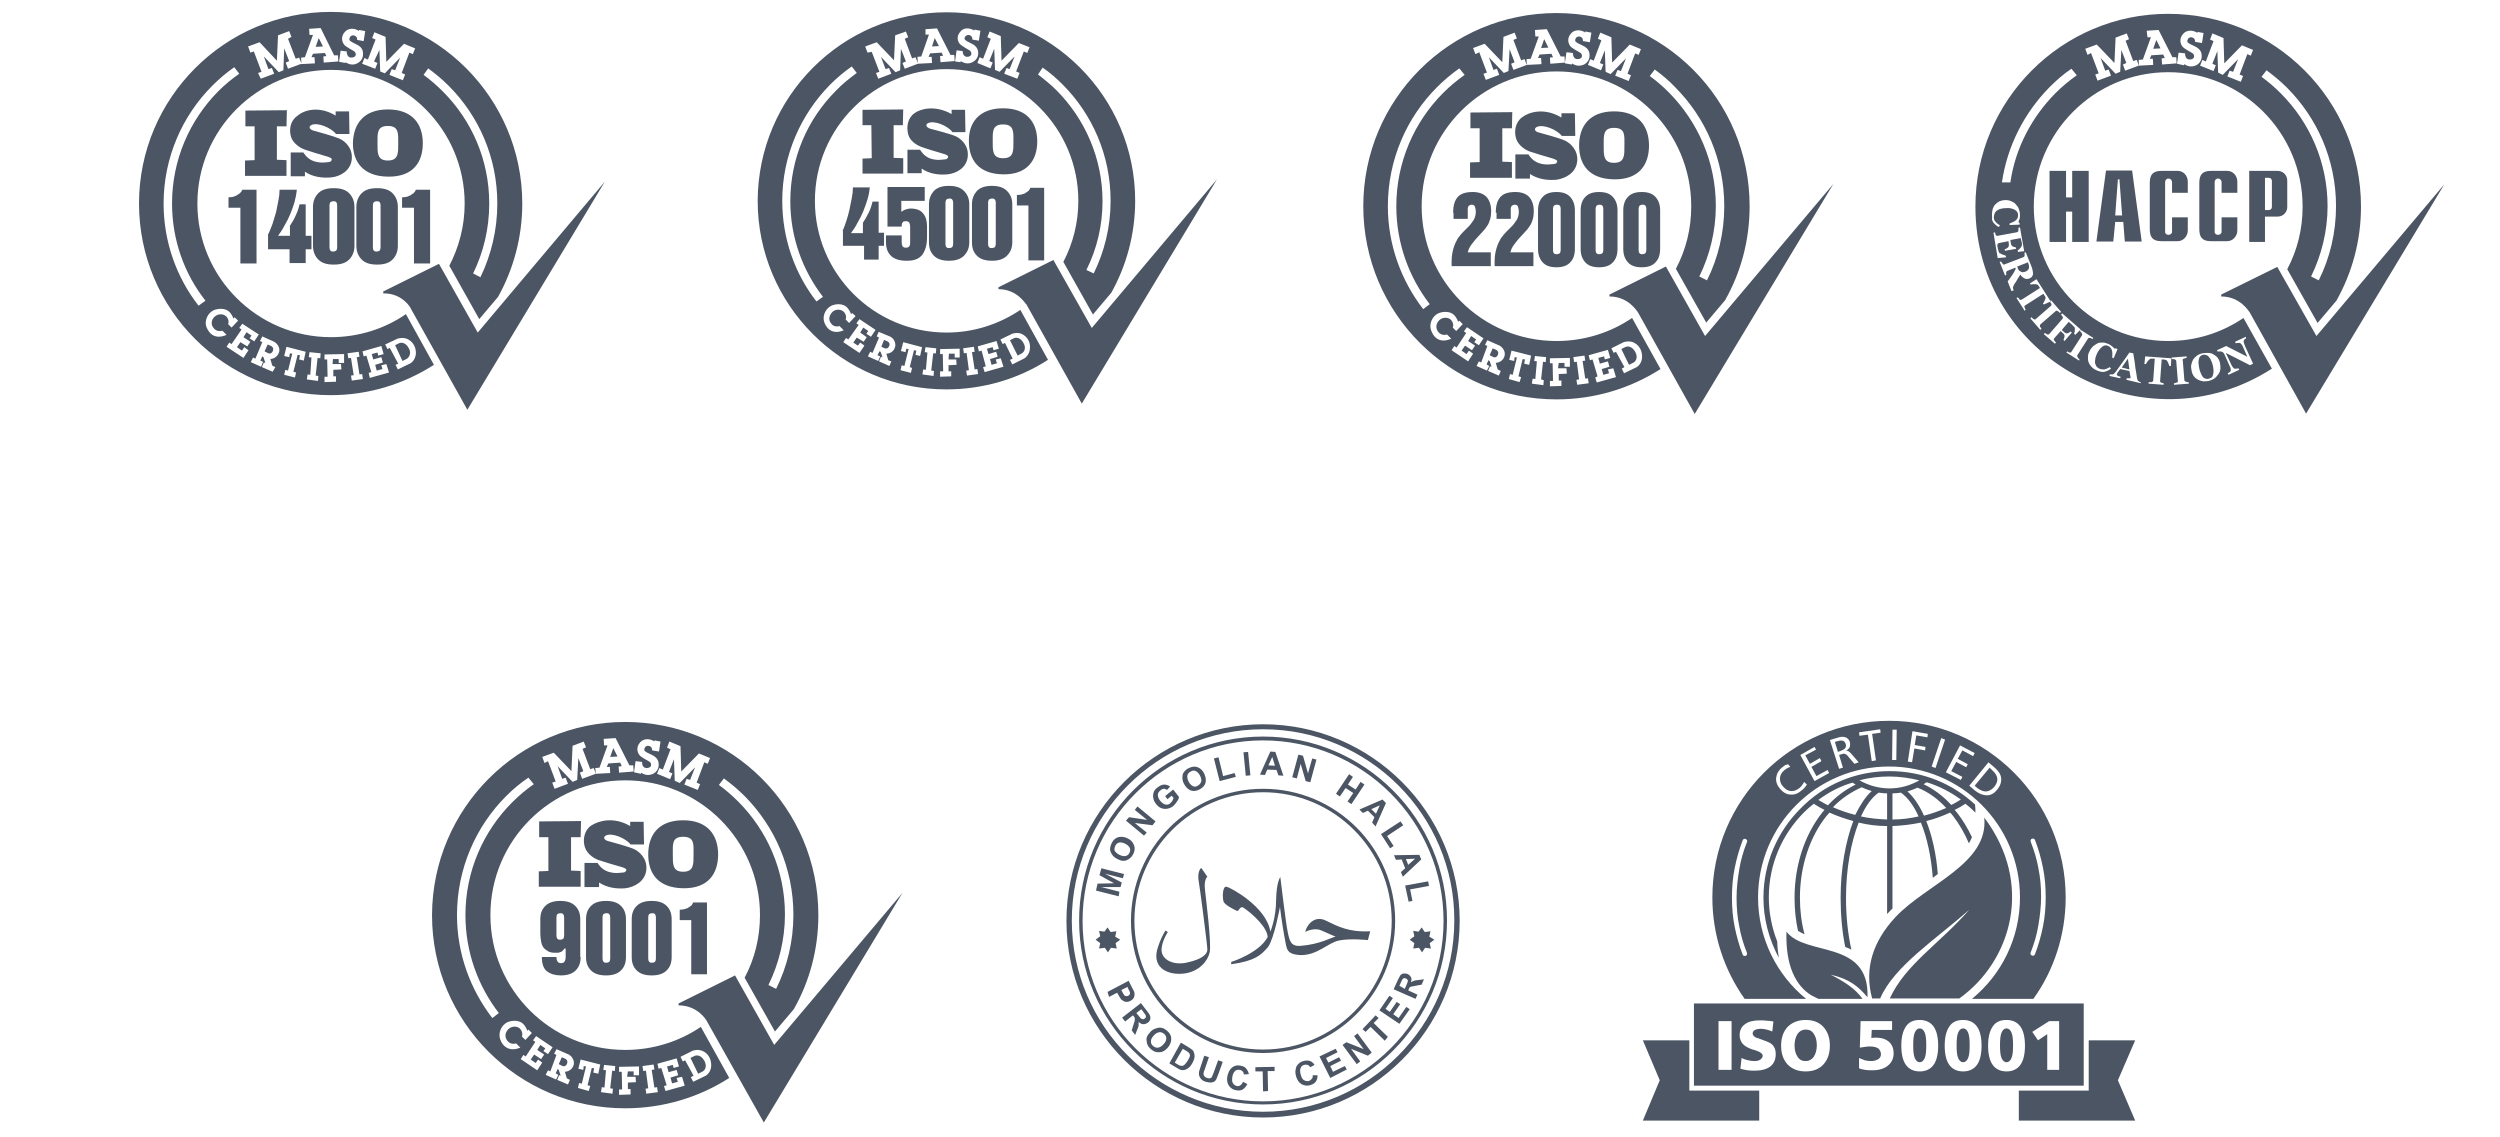 <?xml version="1.0" encoding="utf-8"?>
<!-- Generator: Adobe Illustrator 24.1.1, SVG Export Plug-In . SVG Version: 6.00 Build 0)  -->
<svg version="1.1" id="Layer_2" xmlns="http://www.w3.org/2000/svg" xmlns:xlink="http://www.w3.org/1999/xlink" x="0px" y="0px"
	 viewBox="0 0 651 296" style="enable-background:new 0 0 651 296;" xml:space="preserve">
<style type="text/css">
	.st0{fill-rule:evenodd;clip-rule:evenodd;fill:#4B5563;}
	.st1{fill:#4B5563;}
</style>
<g>
	<path class="st0" d="M590.2,18.3c1.9,1.4,3.7,2.9,5.3,4.5c7.9,7.9,12.8,18.8,12.8,30.9c0,6.9-1.6,13.5-4.5,19.3l-2-1
		c2.7-5.5,4.3-11.8,4.3-18.3c0-11.5-4.7-21.9-12.2-29.4c-1.6-1.6-3.2-3-5-4.3L590.2,18.3z M572.9,17.1l0.6-1.5l0.9,0.4l2-5.3
		l-0.9-0.4l0.6-1.6l2.9,1.2l0.2,6.6l4.6-4.7l2.9,1.2l-0.6,1.5l-0.9-0.4l-2,5.3l0.9,0.4l-0.6,1.5l-3.5-1.4l0.6-1.5l0.9,0.3l1.3-3.3
		l-4,4.1l-1.2-0.6l-0.2-5.6l-1.3,3.3l0.9,0.4l-0.6,1.5L572.9,17.1z M566.9,16.6l0.4-2.9l1.7,0.2c0,0-0.1,0.7,0.4,1.3
		c0.5,0.5,1.5,0.3,1.8-0.1c0.3-0.4,0.1-1-0.2-1.2c-0.4-0.3-2.3-1.2-2.7-1.8c-0.5-0.6-1-2.1,0.3-3.4c1.3-1.3,3.2-0.5,3.6-0.1l0-0.3
		l1.6,0.3l-0.4,2.6l-1.8-0.3c0,0,0.1-0.8-0.6-1.1c-0.8-0.3-1.3,0.2-1.4,0.7c-0.1,0.5,0,0.7,1.8,1.5c1.8,0.8,2,1.9,1.9,3
		c-0.1,1.1-1,2-2,2.2c-1,0.3-2-0.1-2.5-0.5l-0.1,0.3L566.9,16.6z M561.5,10.4l1.1,2.2l-1.9,0.1L561.5,10.4z M543.6,14.3l-0.6-1.6
		l3-1.1l4.6,4.8l0.3-6.6l2.9-1.1l0.6,1.5l-0.9,0.4l2,5.3l0.9-0.3l0.6,1.6l-0.1-1.6l1.1-0.1l2.1-5.8l-0.9,0L559,8l3.1-0.2l3.6,7.1
		l1,0l0.1,1.6l-3.8,0.3l-0.1-1.6l0.8-0.1l-0.4-0.9l-3.1,0.2l-0.4,0.9l0.8,0l0.1,1.6l-3.8,0.2l-3.5,1.3l-0.6-1.6l0.9-0.4l-1.3-3.4
		l-0.3,5.7l-1.2,0.5l-3.9-4.1l1.2,3.3l0.9-0.3l0.6,1.6l-3.5,1.3l-0.6-1.6l0.9-0.3l-2-5.3L543.6,14.3z M521.3,47.5h2.2
		c1.3-9,5.6-17,11.7-23.2c1.7-1.7,3.6-3.3,5.6-4.7l-1.4-1.7c-2.1,1.4-4,3.1-5.7,4.8C527.1,29.4,522.7,38,521.3,47.5z M584.9,88.1
		c-0.1,0-0.2,0.1-0.3,0.2c-0.1,0.1-0.3,0.2-0.3,0.4c-0.1,0.1-0.1,0.3,0,0.5c0,0.2,0.2,0.5,0.3,0.9l2.1,4.6l-0.8,0.4l-6.3-3.2l1.4,3
		c0.2,0.4,0.3,0.6,0.5,0.8c0.1,0.2,0.3,0.3,0.4,0.3c0.1,0,0.3,0,0.5,0c0.2,0,0.4-0.1,0.5-0.1l0.2,0.4l-2.8,1.3l-0.2-0.4
		c0.1-0.1,0.2-0.1,0.4-0.2c0.1-0.1,0.2-0.2,0.3-0.3c0.1-0.1,0.1-0.3,0.1-0.5c0-0.2-0.1-0.5-0.3-0.9l-1.4-3.1
		c-0.1-0.2-0.2-0.3-0.3-0.4c-0.1-0.1-0.2-0.2-0.4-0.2c-0.2-0.1-0.3-0.1-0.5-0.1c-0.2,0-0.3,0-0.5,0.1l-0.2-0.4l2.4-1.1l5.5,2.8
		l-1.1-2.5c-0.2-0.4-0.3-0.7-0.5-0.8c-0.1-0.2-0.3-0.3-0.4-0.3c-0.1,0-0.3,0-0.5,0c-0.2,0-0.4,0.1-0.5,0.1L582,89l2.8-1.3
		L584.9,88.1z M576.3,97.5c0.1-0.3,0.1-0.7,0.1-1.1c0-0.4-0.1-0.8-0.2-1.3c-0.1-0.4-0.2-0.8-0.4-1.1c-0.1-0.4-0.3-0.7-0.5-0.9
		c-0.2-0.3-0.4-0.5-0.7-0.6c-0.3-0.1-0.6-0.2-0.9-0.1c-0.6,0.1-1,0.5-1.1,1.1c-0.2,0.6-0.1,1.4,0.1,2.5c0.1,0.4,0.2,0.8,0.4,1.2
		c0.2,0.4,0.3,0.7,0.5,0.9c0.2,0.3,0.4,0.4,0.7,0.5c0.3,0.1,0.6,0.1,0.9,0c0.3-0.1,0.6-0.2,0.8-0.4
		C576.1,98.1,576.2,97.8,576.3,97.5z M576.4,92.3c0.4,0.2,0.8,0.5,1.1,0.9c0.3,0.4,0.5,0.9,0.6,1.4c0.1,0.5,0.1,1,0.1,1.5
		c-0.1,0.5-0.2,0.9-0.5,1.3c-0.3,0.4-0.6,0.8-1,1.1c-0.4,0.3-0.9,0.5-1.5,0.7c-0.5,0.1-1,0.1-1.5,0.1c-0.5-0.1-0.9-0.2-1.3-0.4
		c-0.4-0.2-0.8-0.5-1.1-0.9c-0.3-0.4-0.5-0.9-0.6-1.4c-0.1-0.6-0.2-1.1-0.1-1.6c0.1-0.5,0.3-1,0.5-1.4c0.3-0.4,0.6-0.7,1-1
		c0.4-0.3,0.9-0.5,1.4-0.6c0.5-0.1,1-0.1,1.5-0.1C575.5,91.9,576,92,576.4,92.3z M570,99.9l-3.9,0.3l0-0.4c0.1,0,0.2,0,0.4-0.1
		c0.2,0,0.3-0.1,0.4-0.1c0.1-0.1,0.2-0.1,0.2-0.2c0-0.1,0.1-0.2,0-0.3l-0.4-5c0-0.1,0-0.2-0.1-0.3c0-0.1-0.1-0.1-0.3-0.2
		c-0.1,0-0.2-0.1-0.4-0.1c-0.2,0-0.3,0-0.4,0l0-0.4l3.9-0.3l0,0.4c-0.1,0-0.2,0-0.4,0.1c-0.1,0-0.3,0.1-0.4,0.1
		c-0.1,0.1-0.2,0.1-0.2,0.2c0,0.1-0.1,0.2,0,0.3l0.4,5c0,0.1,0,0.2,0.1,0.3c0.1,0.1,0.1,0.1,0.3,0.2c0.1,0,0.2,0,0.3,0.1
		c0.2,0,0.3,0,0.4,0L570,99.9z M565.3,95.3l-0.4,0c-0.1-0.3-0.2-0.6-0.4-1c-0.2-0.4-0.4-0.6-0.6-0.6c-0.1,0-0.2,0-0.4-0.1
		c-0.2,0-0.3,0-0.4,0l-0.2,0l-0.4,5.5c0,0.1,0,0.2,0,0.3c0,0.1,0.1,0.2,0.2,0.2c0.1,0,0.2,0.1,0.3,0.1c0.2,0,0.3,0.1,0.4,0.1l0,0.4
		l-3.9-0.3l0-0.4c0.1,0,0.2,0,0.4,0c0.2,0,0.3,0,0.4,0c0.1,0,0.2-0.1,0.3-0.2c0.1-0.1,0.1-0.2,0.1-0.3l0.4-5.6l-0.2,0
		c-0.1,0-0.2,0-0.4,0c-0.2,0-0.3,0-0.4,0c-0.2,0-0.4,0.2-0.7,0.5c-0.3,0.3-0.4,0.6-0.6,0.9l-0.4,0l0.2-2l6.8,0.5L565.3,95.3z
		 M554.5,96.2l-0.4-2.8l-1.6,2.3L554.5,96.2z M557.5,99.8l-3.8-0.9l0.1-0.4c0.2,0,0.4,0,0.6,0c0.2,0,0.4,0,0.4-0.1c0,0,0-0.1,0-0.1
		c0,0,0-0.1,0-0.1l-0.3-1.6l-2.4-0.5c-0.1,0.1-0.2,0.3-0.3,0.4c-0.1,0.2-0.2,0.3-0.3,0.4c-0.1,0.2-0.2,0.3-0.2,0.4
		c0,0.1,0,0.1-0.1,0.2c0,0.1,0,0.2,0.2,0.3c0.1,0.1,0.4,0.2,0.8,0.3l-0.1,0.4l-2.8-0.6l0.1-0.4c0.1,0,0.2,0,0.4,0c0.1,0,0.3,0,0.3,0
		c0.1,0,0.3-0.1,0.4-0.2c0.1-0.1,0.2-0.2,0.3-0.3c0.6-0.8,1.2-1.7,1.8-2.5c0.6-0.8,1.2-1.7,1.9-2.7l1,0.2c0.3,1.7,0.5,3.1,0.6,4.1
		c0.2,1,0.3,1.8,0.4,2.5c0,0.1,0.1,0.2,0.1,0.3c0,0.1,0.1,0.2,0.2,0.3c0.1,0.1,0.2,0.1,0.3,0.2c0.1,0.1,0.2,0.1,0.3,0.1L557.5,99.8z
		 M545.9,96.4c-0.5-0.2-0.9-0.5-1.2-0.8c-0.3-0.3-0.6-0.7-0.8-1.2c-0.2-0.4-0.2-0.9-0.2-1.4c0-0.5,0.1-1,0.4-1.5
		c0.2-0.5,0.5-0.9,0.9-1.3c0.4-0.3,0.8-0.6,1.2-0.8c0.4-0.2,0.9-0.2,1.4-0.2c0.5,0,1,0.2,1.5,0.4c0.4,0.2,0.7,0.4,0.9,0.6
		c0.3,0.2,0.5,0.4,0.6,0.6l0.4-0.1l0.4,0.2l-1,2.4l-0.4-0.2c0.1-0.8,0.1-1.5-0.1-2c-0.2-0.5-0.5-0.8-0.9-1c-0.6-0.3-1.1-0.2-1.6,0.2
		c-0.5,0.4-1,1-1.4,1.9c-0.2,0.5-0.4,1-0.4,1.4c-0.1,0.4-0.1,0.8,0,1.1c0.1,0.3,0.2,0.6,0.4,0.8c0.2,0.2,0.4,0.4,0.7,0.5
		c0.4,0.2,0.9,0.2,1.3,0.2c0.4-0.1,0.9-0.3,1.4-0.6l0.3,0.4c-0.3,0.2-0.5,0.4-0.8,0.5c-0.3,0.1-0.5,0.2-0.8,0.3
		c-0.3,0.1-0.6,0.1-1,0C546.6,96.7,546.3,96.6,545.9,96.4z M541.4,93.9l-3.3-2.1l0.2-0.3c0.1,0,0.2,0.1,0.3,0.2
		c0.2,0.1,0.3,0.1,0.3,0.1c0.1,0,0.2,0,0.3,0c0.1,0,0.2-0.1,0.2-0.2l2.7-4.2c0.1-0.1,0.1-0.2,0.1-0.3c0-0.1,0-0.2-0.1-0.3
		c0-0.1-0.1-0.2-0.2-0.3c-0.1-0.1-0.2-0.2-0.3-0.3l0.2-0.3l3.3,2.1l-0.2,0.3c-0.1,0-0.2-0.1-0.3-0.2c-0.1-0.1-0.3-0.1-0.4-0.1
		c-0.1,0-0.2,0-0.3,0c-0.1,0.1-0.2,0.1-0.2,0.2l-2.7,4.2c-0.1,0.1-0.1,0.2-0.1,0.3c0,0.1,0,0.2,0.1,0.3c0,0.1,0.1,0.1,0.2,0.3
		c0.1,0.1,0.2,0.2,0.3,0.3L541.4,93.9z M540.4,87.2l-0.3-0.3c0.1-0.3,0.2-0.6,0.2-1c0-0.4,0-0.7-0.2-0.8c-0.1-0.1-0.2-0.2-0.3-0.3
		c-0.1-0.1-0.2-0.2-0.3-0.3l-0.8-0.7l-1.8,2.1l0.5,0.5c0.1,0.1,0.3,0.2,0.4,0.3c0.1,0.1,0.3,0.1,0.5,0.1c0.1,0,0.3-0.1,0.5-0.2
		c0.2-0.1,0.3-0.2,0.4-0.3l0.3,0.3l-1.9,2.2l-0.3-0.3c0.1-0.1,0.2-0.3,0.2-0.5c0.1-0.2,0.1-0.4,0.1-0.5c0-0.1,0-0.3-0.1-0.4
		c-0.1-0.1-0.2-0.3-0.4-0.4l-0.5-0.5L535,88c-0.1,0.1-0.1,0.2-0.2,0.3c0,0.1,0,0.2,0.1,0.3c0,0.1,0.1,0.2,0.2,0.3
		c0.1,0.1,0.2,0.2,0.3,0.3l-0.3,0.3l-2.9-2.5l0.3-0.3c0.1,0.1,0.2,0.1,0.3,0.2c0.1,0.1,0.2,0.1,0.3,0.2c0.1,0,0.2,0,0.3,0
		c0.1,0,0.2-0.1,0.3-0.2l3.3-3.8c0.1-0.1,0.1-0.2,0.2-0.3c0-0.1,0-0.2-0.1-0.3c0-0.1-0.1-0.2-0.2-0.3c-0.1-0.1-0.2-0.2-0.2-0.3
		l0.3-0.3l4.8,4.2L540.4,87.2z M531.3,85.9l-2.6-3l0.3-0.3c0.1,0.1,0.2,0.2,0.3,0.3c0.1,0.1,0.2,0.2,0.3,0.2
		c0.1,0.1,0.2,0.1,0.3,0.1c0.1,0,0.2-0.1,0.3-0.2l3.8-3.3c0.1-0.1,0.1-0.2,0.2-0.2c0-0.1,0-0.2,0-0.3c0-0.1-0.1-0.2-0.2-0.3
		c-0.1-0.1-0.1-0.3-0.2-0.4l0.3-0.3l2.6,3l-0.3,0.3c-0.1-0.1-0.2-0.2-0.3-0.3c-0.1-0.1-0.2-0.2-0.3-0.2c-0.1-0.1-0.2-0.1-0.3-0.1
		c-0.1,0-0.2,0.1-0.3,0.2l-3.8,3.3c-0.1,0.1-0.2,0.2-0.2,0.3c0,0.1,0,0.2,0,0.3c0,0.1,0.1,0.2,0.2,0.3c0.1,0.1,0.2,0.3,0.2,0.3
		L531.3,85.9z M532.2,79.3l-0.2-0.3c0.2-0.2,0.4-0.6,0.5-0.9c0.2-0.4,0.2-0.7,0.1-0.8c0-0.1-0.1-0.2-0.2-0.3
		c-0.1-0.1-0.1-0.3-0.2-0.3l-0.1-0.2l-4.7,3c-0.1,0.1-0.2,0.1-0.2,0.2c-0.1,0.1-0.1,0.2,0,0.3c0,0.1,0.1,0.2,0.1,0.3
		c0.1,0.2,0.1,0.3,0.2,0.4l-0.3,0.2l-2.1-3.3l0.3-0.2c0.1,0.1,0.1,0.2,0.3,0.3c0.1,0.1,0.2,0.2,0.2,0.3c0.1,0.1,0.2,0.1,0.3,0.1
		c0.1,0,0.2-0.1,0.3-0.1l4.7-3l-0.1-0.2c-0.1-0.1-0.1-0.2-0.2-0.3c-0.1-0.1-0.2-0.2-0.2-0.3c-0.1-0.1-0.4-0.2-0.8-0.2
		c-0.4,0-0.8,0-1.1,0.1l-0.2-0.3l1.7-1.1l3.7,5.8L532.2,79.3z M527.5,70.7c0.4-0.2,0.7-0.4,0.8-0.8c0.1-0.3,0.1-0.7-0.1-1.2
		l-0.1-0.4l-2.8,1.1l0.1,0.4c0.2,0.5,0.4,0.8,0.8,0.9C526.5,71,527,70.9,527.5,70.7z M523.8,75.8l-1-2.5c0.5-0.7,0.9-1.3,1.2-1.7
		c0.3-0.4,0.6-1,0.9-1.6l-0.1-0.3l-2,0.8c-0.1,0-0.2,0.1-0.3,0.2c-0.1,0.1-0.1,0.2-0.1,0.3c0,0.1,0,0.2,0,0.3c0,0.1,0,0.3,0.1,0.3
		l-0.4,0.1l-1.4-3.5l0.4-0.1c0,0.1,0.1,0.2,0.2,0.3c0.1,0.1,0.1,0.2,0.2,0.3c0.1,0.1,0.2,0.2,0.3,0.2c0.1,0,0.2,0,0.3-0.1l4.7-1.8
		c0.1,0,0.2-0.1,0.3-0.2c0.1-0.1,0.1-0.2,0.1-0.3c0-0.1,0-0.2,0-0.4c0-0.1,0-0.3-0.1-0.3l0.4-0.1l1.5,3.7c0.3,0.8,0.4,1.5,0.4,2
		c-0.1,0.5-0.4,0.9-0.9,1.1c-0.5,0.2-0.9,0.2-1.3,0c-0.4-0.2-0.8-0.5-1.1-1c-0.2,0.3-0.4,0.7-0.7,1.1c-0.2,0.4-0.5,0.9-0.8,1.3
		c-0.1,0.1-0.2,0.3-0.3,0.6c-0.1,0.2-0.2,0.4-0.1,0.6c0,0.1,0,0.2,0.1,0.3c0,0.1,0,0.2,0.1,0.2L523.8,75.8z M525.5,65.6l-0.1-0.4
		c0.2-0.1,0.5-0.4,0.7-0.6c0.2-0.3,0.4-0.5,0.4-0.8c0-0.1,0-0.2,0-0.4c0-0.2,0-0.3-0.1-0.4l-0.2-1l-2.7,0.5l0.1,0.7
		c0,0.2,0.1,0.3,0.1,0.5c0.1,0.1,0.2,0.3,0.3,0.4c0.1,0.1,0.2,0.1,0.4,0.2c0.2,0,0.4,0.1,0.5,0.1l0.1,0.4l-2.9,0.5l-0.1-0.4
		c0.1,0,0.3-0.1,0.5-0.2c0.2-0.1,0.3-0.2,0.4-0.3c0.1-0.1,0.2-0.3,0.2-0.4c0-0.2,0-0.3,0-0.5l-0.1-0.7l-2,0.4
		c-0.2,0-0.4,0.1-0.5,0.1c-0.1,0.1-0.2,0.1-0.3,0.2c0,0.1-0.1,0.2-0.1,0.4c0,0.1,0,0.3,0.1,0.6c0,0.1,0,0.3,0.1,0.4
		c0,0.2,0.1,0.3,0.1,0.4c0,0.1,0.1,0.3,0.1,0.4c0.1,0.1,0.1,0.2,0.2,0.2c0.2,0.1,0.5,0.3,0.8,0.4c0.4,0.1,0.6,0.2,0.8,0.3l0.1,0.4
		l-2.2,0.2l-1.1-6.6l0.4-0.1c0,0.1,0.1,0.2,0.1,0.4c0,0.2,0.1,0.3,0.1,0.3c0.1,0.1,0.2,0.2,0.2,0.2c0.1,0,0.2,0,0.3,0l4.9-0.9
		c0.1,0,0.2-0.1,0.3-0.1c0.1-0.1,0.1-0.1,0.2-0.3c0-0.1,0-0.2,0-0.4c0-0.2,0-0.3,0-0.4l0.4-0.1l1.1,6.2L525.5,65.6z M518.7,55.9
		c0-0.5,0.1-1,0.2-1.5c0.2-0.5,0.4-0.9,0.7-1.2c0.3-0.3,0.7-0.6,1.1-0.8c0.5-0.2,1-0.3,1.5-0.3c0.6,0,1.1,0.1,1.5,0.3
		c0.5,0.2,0.9,0.4,1.2,0.8c0.3,0.3,0.6,0.7,0.8,1.2c0.2,0.5,0.3,1,0.3,1.5c0,0.4,0,0.7-0.1,1.1c-0.1,0.3-0.2,0.6-0.3,0.8l0.3,0.3
		l0,0.4l-2.6,0.1l0-0.4c0.8-0.3,1.4-0.6,1.7-0.9c0.4-0.4,0.5-0.8,0.5-1.3c0-0.6-0.3-1.1-0.9-1.4c-0.6-0.3-1.3-0.5-2.3-0.4
		c-0.6,0-1,0.1-1.4,0.2c-0.4,0.1-0.7,0.3-1,0.5c-0.2,0.2-0.4,0.4-0.5,0.7c-0.1,0.3-0.2,0.6-0.2,0.9c0,0.5,0.1,0.9,0.4,1.2
		c0.3,0.4,0.7,0.7,1.2,1l-0.3,0.4c-0.3-0.1-0.6-0.3-0.8-0.5c-0.2-0.2-0.4-0.4-0.6-0.6c-0.2-0.3-0.3-0.5-0.4-0.9
		C518.8,56.7,518.7,56.3,518.7,55.9z M564.6,3.6c27.7,0,50.2,22.5,50.2,50.2c0,8.9-2.3,17.2-6.4,24.5l-4.9,5.8l-7.9-14
		c2.6-4.9,4-10.4,4-16.3c0-19.3-15.7-35-35-35c-19.3,0-35,15.7-35,35c0,19.3,15.7,35,35,35c7.3,0,14-2.2,19.6-6l7.4,13.2
		c-32.8,21.1-77.2-2.2-77.2-42.2C514.4,26.1,536.9,3.6,564.6,3.6z"/>
	<path class="st0" d="M578.4,77.2l0-0.5l14.6-7.2l10.2,18L636.5,48l-36,59.7l-14.7-26.4C585.7,81.3,583.5,77.2,578.4,77.2"/>
	<path class="st0" d="M589.8,46.3h1c0.4,0,0.8,0.3,0.8,0.8v6.8c0,0.4-0.3,0.8-0.8,0.8h-1V46.3z M552.6,56.1l-0.7-9.4h-0.2h-0.2
		l-0.7,9.4H552.6z M550.3,62.9h-4.4l2.5-18.5h3.4h3.4l2.5,18.5h-4.4l-0.4-5.1h-2.1L550.3,62.9z M563.8,59.9c0,0.1,0,0.3,0,0.5
		c0,1,1.7,1,1.8,0c0-0.2,0-0.4,0-0.5v-3.3h4.1V60c0,1.5-1.2,2.8-2.6,2.8h-4.3c-2.4,0-3-1.2-3-3.2V47.7c0-2.1,0.7-3.2,3-3.2h4.3
		c1.5,0,2.6,1.3,2.6,2.8v2.9h-4.1v-2.7c0-1.3-1.8-1.4-1.8,0V59.9z M576.7,59.9c0,0.1,0,0.3,0,0.5c0,1,1.7,1,1.8,0c0-0.2,0-0.4,0-0.5
		v-3.3h4.1V60c0,1.5-1.2,2.8-2.6,2.8h-4.3c-2.4,0-3-1.2-3-3.2V47.7c0-2.1,0.7-3.2,3-3.2h4.3c1.5,0,2.6,1.3,2.6,2.8v2.9h-4.1v-2.7
		c0-1.3-1.8-1.4-1.8,0V59.9z M538,44.5v6.9h1.6v-6.9h4.3v18.5h-4.3v-7.9H538v7.9h-4.3V44.5H538z M585.6,44.5h7.5
		c1.4,0,2.5,1.1,2.5,2.5v6.9c0,1.4-1.1,2.5-2.5,2.5h-3.3v6.6h-4.1v-6.6v-1.3V44.5z"/>
</g>
<g>
	<g>
		<path class="st0" d="M128.2,265.1c-5.7-7.4-9.2-16.7-9.2-26.8c0-12.1,4.9-23.1,12.8-31c1.8-1.8,3.7-3.4,5.8-4.8l1.4,1.7
			c-2,1.4-3.9,3-5.6,4.7c-7.5,7.5-12.2,17.9-12.2,29.4c0,9.6,3.3,18.5,8.7,25.5L128.2,265.1z M188.5,202.7c1.9,1.4,3.7,2.9,5.3,4.5
			c7.9,7.9,12.8,18.9,12.8,31c0,6.9-1.6,13.5-4.5,19.3l-2-1c2.7-5.5,4.3-11.8,4.3-18.4c0-11.5-4.7-21.9-12.2-29.4
			c-1.6-1.6-3.2-3-5-4.3L188.5,202.7z M171.1,201.5l0.6-1.5l0.9,0.4l2-5.3l-0.9-0.4l0.6-1.6l2.9,1.2l0.2,6.6l4.6-4.7l2.9,1.2
			l-0.6,1.5l-0.9-0.4l-2,5.3l0.9,0.4l-0.6,1.5l-3.5-1.4l0.6-1.5l0.9,0.3l1.3-3.3l-4,4.1l-1.3-0.6l-0.2-5.6l-1.3,3.3l0.9,0.4
			l-0.6,1.5L171.1,201.5z M165.1,201.1l0.4-2.9l1.7,0.2c0,0-0.1,0.8,0.4,1.3c0.5,0.5,1.5,0.3,1.8-0.1c0.3-0.4,0.1-1-0.2-1.2
			c-0.4-0.3-2.3-1.2-2.7-1.8c-0.5-0.6-1-2.1,0.3-3.4c1.3-1.3,3.2-0.5,3.6-0.1l0-0.3l1.6,0.3l-0.4,2.6l-1.8-0.3c0,0,0.1-0.8-0.6-1.1
			c-0.8-0.3-1.3,0.2-1.4,0.7c-0.1,0.5,0,0.7,1.8,1.5c1.8,0.8,2,1.9,1.9,3c-0.1,1.1-1,2-2,2.2c-1,0.3-2.1-0.1-2.5-0.5l-0.1,0.3
			L165.1,201.1z M159.7,194.8l1.1,2.2l-1.9,0.1L159.7,194.8z M141.8,198.7l-0.6-1.6l3-1.1l4.6,4.8l0.3-6.6l2.9-1.1l0.6,1.5l-0.9,0.4
			l2,5.3l0.9-0.3l0.6,1.6L155,200l1.1-0.1l2.1-5.8l-0.9,0l-0.1-1.7l3.1-0.2l3.6,7.1l1,0l0.1,1.6l-3.8,0.3l-0.1-1.6l0.8-0.1l-0.4-0.9
			l-3.1,0.2l-0.4,0.9l0.8,0l0.1,1.6l-3.8,0.2l-3.5,1.3l-0.6-1.6l0.9-0.4l-1.3-3.4l-0.3,5.7l-1.2,0.5l-3.9-4.1l1.2,3.3l0.9-0.3
			l0.6,1.6l-3.5,1.3l-0.6-1.6l0.9-0.3l-2-5.3L141.8,198.7z M168.2,278.8l-0.7,0.1l-0.2-1.3l2.9-0.4l0.2,1.3l-0.7,0.1l0.7,4.6
			l0.7-0.1l0.2,1.3l-3,0.4l-0.2-1.3l0.7-0.1L168.2,278.8z M163.5,279l1.5,0l0,1l1.4,0v-2.3l-5.2,0.1l0,1.3l0.7,0l0.1,4.6l-0.8,0
			l0,1.4l3-0.1l0-1.4l-0.7,0l0-1.7l2.1-0.1l-0.1-1.4h-2.2L163.5,279z M157.8,278.7l-0.7-0.1l0.2-1.3l2.9,0.3l-0.1,1.3l-0.7-0.1
			l-0.5,4.6l0.7,0.1l-0.1,1.3l-3-0.4l0.2-1.3l0.7,0.1L157.8,278.7z M151.9,278.6l-1.3-0.3l0.6-2.4l5.1,1.3l-0.5,2.4l-1.3-0.3
			l0.2-1.1l-0.6-0.1l-1.1,4.5l0.7,0.2l-0.4,1.3l-2.8-0.8l0.3-1.3l0.7,0.2l1.1-4.5l-0.6-0.1L151.9,278.6z M145.5,277.1l0.8-1.8
			l0.9,0.4c0,0,0.9,0.4,0.4,1.4c-0.4,0.8-1.1,0.5-1.1,0.5L145.5,277.1z M144.9,274.7l-0.6-0.3l0.6-1.2l3.2,1.4c0,0,1,0.5,1.3,1.7
			c0.3,1.3-0.7,2.7-2.3,2.8l0.5,1.7l0.8,0.4l-0.5,1.2l-2.8-1.2l0.5-1.2l0.4,0.1l-0.5-1.5l-0.3-0.2l-0.5,1.1l0.7,0.4l-0.6,1.2
			l-2.7-1.2l0.6-1.2l0.6,0.3L144.9,274.7z M139.4,271.3l-0.6-0.4l0.8-1.1l4.3,2.9l-1.2,1.8l-1.2-0.8l0.5-0.7l-1.3-0.9l-0.8,1.3
			l1.8,1.2l-0.8,1.2l-1.8-1.2l-0.9,1.3l1.3,0.9l0.6-0.9l1.1,0.8l-1.3,2l-4.3-2.9l0.7-1.1l0.6,0.4L139.4,271.3z M135.5,272.8
			l-1.1-1.1c0,0-1.4,0.5-2.3-0.7c-0.9-1.2-0.4-2.5,0.5-3.2c0.9-0.7,2.4-0.6,3,0.3c0.7,1,0.3,1.8,0.3,1.8l0.9,0.9l1.7-1.8l-0.9-0.9
			l-0.3,0.3c0,0-0.3-1.1-1.2-1.9c-0.9-0.8-2.6-0.9-4-0.3c-1.4,0.7-2.2,2.3-2,3.8C130.3,271.5,131.9,274.3,135.5,272.8z M179.8,275.5
			c0,0,0.9-0.5,1.2-0.6c0.3-0.1,1.5-0.3,2.4,1.3c0.9,1.6,0,2.6-0.4,2.8c-0.4,0.2-1.2,0.6-1.2,0.6L179.8,275.5z M178.4,276.1
			l-0.6,0.3l-0.6-1.2l3.2-1.6c0,0,1.6-0.6,3,0.3c1.4,0.9,1.8,2.3,1.8,3.5c0,1.2-0.6,2.2-1.4,2.7l-3.3,1.6l-0.6-1.2l0.7-0.4
			L178.4,276.1z M172.2,278.1l-0.7,0.2l-0.3-1.3l5-1.4l0.6,2.1l-1.4,0.4l-0.2-0.8l-1.5,0.4l0.4,1.5l2.1-0.6l0.4,1.4l-2,0.6l0.4,1.5
			l1.5-0.4l-0.3-1l1.4-0.3l0.7,2.3l-5,1.4l-0.4-1.3l0.7-0.2L172.2,278.1z M146.9,239c0-0.5-0.1-0.8-0.3-1c-0.2-0.2-0.4-0.2-0.7-0.2
			c-0.3,0-0.5,0.1-0.7,0.2c-0.2,0.1-0.3,0.5-0.3,1v4.5c0,0.5,0.1,0.8,0.3,1c0.2,0.2,0.4,0.2,0.7,0.2c0.3,0,0.5-0.1,0.7-0.2
			c0.2-0.1,0.3-0.5,0.3-1V239z M156.9,249.5c0,0.5,0.1,0.8,0.3,1c0.2,0.2,0.4,0.2,0.7,0.2c0.3,0,0.5-0.1,0.7-0.2
			c0.2-0.2,0.3-0.5,0.3-1V239c0-0.5-0.1-0.8-0.3-1c-0.2-0.2-0.4-0.2-0.7-0.2c-0.3,0-0.5,0.1-0.7,0.2c-0.2,0.1-0.3,0.5-0.3,1V249.5z
			 M152.6,239.4c0-1.5,0.4-2.6,1.3-3.5c0.9-0.9,2.2-1.3,3.9-1.3c1.7,0,3,0.4,3.9,1.3c0.9,0.9,1.3,2,1.3,3.5v9.8
			c0,1.5-0.4,2.6-1.3,3.5c-0.9,0.9-2.2,1.3-3.9,1.3c-1.7,0-3-0.4-3.9-1.3c-0.9-0.9-1.3-2-1.3-3.5V239.4z M168.8,249.5
			c0,0.5,0.1,0.8,0.3,1c0.2,0.2,0.4,0.2,0.7,0.2c0.3,0,0.5-0.1,0.7-0.2c0.2-0.2,0.3-0.5,0.3-1V239c0-0.5-0.1-0.8-0.3-1
			c-0.2-0.2-0.4-0.2-0.7-0.2c-0.3,0-0.5,0.1-0.7,0.2c-0.2,0.1-0.3,0.5-0.3,1V249.5z M164.5,239.4c0-1.5,0.4-2.6,1.3-3.5
			c0.9-0.9,2.2-1.3,3.9-1.3s3,0.4,3.9,1.3c0.9,0.9,1.3,2,1.3,3.5v9.8c0,1.5-0.4,2.6-1.3,3.5c-0.9,0.9-2.2,1.3-3.9,1.3
			s-3-0.4-3.9-1.3c-0.9-0.9-1.3-2-1.3-3.5V239.4z M177,236.9c0.3,0,0.7-0.1,1-0.1c0.4-0.1,0.7-0.2,1-0.3c0.3-0.2,0.6-0.4,0.9-0.6
			c0.3-0.2,0.4-0.5,0.6-0.9h3.6v18.7H180v-14.1h-3V236.9z M142.8,218l-2.4,0v-4.1l10.9-0.1l-0.1,4.2l-2.5,0l0,8.7l2.5,0.1l0,4.1
			l-10.9,0l0-4l2.5-0.1L142.8,218z M164.1,215.1V214l3.5,0l0.1,5.9l-3.5,0c-1.2-1.6-4.9-3.2-6.5-2.3c-0.8,0.5-0.2,1.2,0.6,1.4
			c0.8,0.2,5.5,1.5,6.8,2.1c1.3,0.6,3.5,2.4,3.2,5.4c-0.3,3.1-3.2,4.5-5.4,4.8c-2.3,0.2-4.8-0.1-6.9-1.5l0,1.2l-3.8,0l0-6.3l3.4,0
			c0,0,0.9,1.7,2.8,2.3c1.9,0.6,3.4,0.2,3.9,0.2c0.4,0,0.8-0.3,0.8-0.7c0-0.3-0.7-0.6-1.5-0.8c-0.8-0.2-5.1-1.5-5.9-1.8
			c-0.8-0.3-2.8-1.4-3.4-3.3c-0.6-1.9-0.2-4.3,1.6-5.6C155.9,213.7,159.8,212.6,164.1,215.1z M177.9,217.9c3,0,2.7,2,2.7,4.6
			c0,2.5,0.1,4.5-2.7,4.5c-2.8,0-2.7-2-2.7-4.5C175.2,219.9,174.9,217.9,177.9,217.9z M177.9,213.6c6.5,0,9.1,4,9.1,8.9
			c0,4.9-2.5,8.9-9.1,8.8c-6.6-0.1-9.1-3.9-9.1-8.8C168.8,217.5,171.4,213.6,177.9,213.6z M151.2,249.2c0,1.5-0.4,2.6-1.3,3.5
			c-0.9,0.9-2.2,1.3-3.9,1.3c-1.5,0-2.7-0.4-3.6-1.1c-0.9-0.7-1.3-2-1.3-3.7h3.8c0,0.5,0.1,0.9,0.3,1.2c0.2,0.3,0.5,0.4,0.9,0.4
			c0.4,0,0.7-0.1,0.9-0.4c0.2-0.3,0.3-0.7,0.3-1.2V247L147,247c-0.2,0.2-0.3,0.4-0.5,0.6c-0.2,0.1-0.3,0.3-0.5,0.3
			c-0.2,0.1-0.4,0.1-0.6,0.2c-0.2,0-0.5,0-0.8,0c-0.8,0-1.4-0.1-1.9-0.4c-0.5-0.3-0.9-0.6-1.2-1c-0.3-0.4-0.5-1-0.6-1.6
			c-0.1-0.6-0.2-1.3-0.2-2v-3.7c0-1.5,0.4-2.6,1.3-3.5c0.9-0.9,2.2-1.3,3.9-1.3c1.7,0,3,0.4,3.9,1.3c0.9,0.9,1.3,2,1.3,3.5V249.2z
			 M162.8,188c27.8,0,50.3,22.5,50.3,50.3c0,8.9-2.3,17.3-6.4,24.5l-4.9,5.8l-7.9-14c2.6-4.9,4-10.4,4-16.3
			c0-19.4-15.7-35.1-35.1-35.1c-19.4,0-35.1,15.7-35.1,35.1c0,19.4,15.7,35.1,35.1,35.1c7.3,0,14.1-2.2,19.7-6l7.4,13.3
			c-7.8,5-17.1,7.9-27.1,7.9c-27.8,0-50.3-22.5-50.3-50.3C112.6,210.5,135.1,188,162.8,188z"/>
		<path class="st0" d="M176.7,261.8l0-0.5l14.7-7.3l10.2,18.1l33.4-39.6l-36.1,59.8L184,265.8C184,265.8,181.8,261.8,176.7,261.8"/>
	</g>
</g>
<g>
	<g>
		<path class="st0" d="M370.6,80.5c-5.7-7.4-9.2-16.7-9.2-26.8c0-12.1,4.9-23.1,12.8-31c1.8-1.8,3.7-3.4,5.8-4.9l1.4,1.7
			c-2,1.4-3.9,3-5.6,4.7c-7.5,7.5-12.2,18-12.2,29.5c0,9.6,3.3,18.5,8.7,25.5L370.6,80.5z M430.9,18.1c1.9,1.4,3.7,2.9,5.3,4.6
			c7.9,7.9,12.8,18.9,12.8,31c0,6.9-1.6,13.5-4.5,19.3l-2-1c2.7-5.5,4.3-11.8,4.3-18.4c0-11.5-4.7-21.9-12.2-29.5
			c-1.6-1.6-3.2-3-5-4.3L430.9,18.1z M413.5,16.9l0.6-1.5l0.9,0.4l2-5.3l-0.9-0.4l0.6-1.6l2.9,1.2l0.2,6.6l4.6-4.7l2.9,1.2l-0.6,1.5
			l-0.9-0.4l-2,5.3l0.9,0.4l-0.6,1.5l-3.5-1.4l0.6-1.5l0.9,0.3l1.3-3.3l-4,4.1l-1.3-0.6l-0.2-5.6l-1.3,3.3l0.9,0.4l-0.6,1.5
			L413.5,16.9z M407.5,16.5l0.4-2.9l1.7,0.2c0,0-0.1,0.7,0.4,1.3c0.5,0.5,1.5,0.3,1.8-0.1c0.3-0.4,0.1-1-0.2-1.2
			c-0.4-0.3-2.3-1.2-2.7-1.8c-0.5-0.6-1-2.1,0.3-3.4c1.3-1.3,3.2-0.5,3.6-0.1l0-0.3l1.6,0.3L414,11l-1.8-0.3c0,0,0.1-0.8-0.6-1.1
			c-0.8-0.3-1.3,0.2-1.4,0.7c-0.1,0.5,0,0.7,1.8,1.5c1.8,0.8,2,1.9,1.9,3c-0.1,1.1-1,2-2,2.2c-1,0.3-2.1-0.1-2.5-0.5l-0.1,0.3
			L407.5,16.5z M402.1,10.2l1.1,2.2l-1.9,0.1L402.1,10.2z M384.2,14.1l-0.6-1.6l3-1.1l4.6,4.8l0.3-6.6l2.9-1.1l0.6,1.5l-0.9,0.4
			l2,5.3l0.9-0.3l0.6,1.6l-0.1-1.6l1.1-0.1l2.1-5.8l-0.9,0l-0.1-1.7l3.1-0.2l3.6,7.1l1,0l0.1,1.6l-3.8,0.3l-0.1-1.6l0.8-0.1
			l-0.4-0.9l-3.1,0.2l-0.4,0.9l0.8,0l0.1,1.6l-3.8,0.2l-3.5,1.3l-0.6-1.6l0.9-0.4l-1.3-3.4l-0.3,5.7l-1.2,0.5l-3.9-4.1l1.2,3.3
			l0.9-0.3l0.6,1.6l-3.5,1.3l-0.6-1.6l0.9-0.3l-2-5.3L384.2,14.1z M410.6,94.2l-0.7,0.1l-0.2-1.3l2.9-0.4l0.2,1.3l-0.7,0.1l0.7,4.6
			l0.7-0.1l0.2,1.3l-3,0.4l-0.2-1.3l0.7-0.1L410.6,94.2z M405.9,94.5l1.5,0l0,1l1.4,0v-2.3l-5.2,0.1l0,1.3l0.7,0l0.1,4.6l-0.8,0
			l0,1.4l3-0.1l0-1.4l-0.7,0l0-1.7l2.1-0.1l-0.1-1.4h-2.2L405.9,94.5z M400.2,94.1l-0.7-0.1l0.2-1.3l2.9,0.3l-0.1,1.3l-0.7-0.1
			l-0.5,4.6L402,99l-0.1,1.3l-3-0.4l0.2-1.3l0.7,0.1L400.2,94.1z M394.3,94l-1.3-0.3l0.6-2.4l5.1,1.3l-0.5,2.4l-1.3-0.3l0.2-1.1
			l-0.6-0.1l-1.1,4.5l0.7,0.2l-0.4,1.3l-2.8-0.8l0.3-1.3l0.7,0.2l1.1-4.5l-0.6-0.1L394.3,94z M387.9,92.5l0.8-1.8l0.9,0.4
			c0,0,0.9,0.4,0.4,1.4c-0.4,0.8-1.1,0.5-1.1,0.5L387.9,92.5z M387.3,90.1l-0.6-0.3l0.6-1.2l3.2,1.4c0,0,1,0.5,1.3,1.7
			c0.3,1.3-0.7,2.7-2.3,2.8l0.5,1.7l0.8,0.4l-0.5,1.2l-2.8-1.2l0.5-1.2l0.4,0.1l-0.5-1.5l-0.3-0.2l-0.5,1.1l0.7,0.4l-0.6,1.2
			l-2.7-1.2l0.6-1.2l0.6,0.3L387.3,90.1z M381.8,86.7l-0.6-0.4l0.8-1.1l4.3,2.9l-1.2,1.8l-1.2-0.8l0.5-0.7l-1.3-0.9l-0.8,1.3
			l1.8,1.2l-0.8,1.2l-1.8-1.2l-0.9,1.3l1.3,0.9l0.6-0.9l1.1,0.8l-1.3,2l-4.3-2.9l0.7-1.1l0.6,0.4L381.8,86.7z M377.9,88.2l-1.1-1.1
			c0,0-1.4,0.5-2.3-0.7c-0.9-1.2-0.4-2.5,0.5-3.2c0.9-0.7,2.4-0.6,3,0.3c0.7,1,0.3,1.8,0.3,1.8l0.9,0.9l1.7-1.8l-0.9-0.9l-0.3,0.3
			c0,0-0.3-1.1-1.2-1.9c-0.9-0.8-2.6-0.9-4-0.3c-1.4,0.7-2.2,2.3-2,3.8C372.8,87,374.3,89.8,377.9,88.2z M422.2,90.9
			c0,0,0.9-0.5,1.2-0.6c0.3-0.1,1.5-0.3,2.4,1.3c0.9,1.6,0,2.6-0.4,2.8c-0.4,0.2-1.2,0.6-1.2,0.6L422.2,90.9z M420.8,91.6l-0.6,0.3
			l-0.6-1.2l3.2-1.6c0,0,1.6-0.6,3,0.3c1.4,0.9,1.8,2.3,1.8,3.5c0,1.2-0.6,2.2-1.4,2.7l-3.3,1.6l-0.6-1.2l0.7-0.4L420.8,91.6z
			 M414.7,93.6l-0.7,0.2l-0.3-1.3l5-1.4l0.6,2.1l-1.4,0.4l-0.2-0.8l-1.5,0.4l0.4,1.5l2.1-0.6l0.4,1.4l-2,0.6l0.4,1.5l1.5-0.4l-0.3-1
			l1.4-0.3l0.7,2.3l-5,1.4l-0.4-1.3L416,98L414.7,93.6z M385.3,33.4l-2.4,0v-4.1l10.9-0.1l-0.1,4.2l-2.5,0l0,8.7l2.5,0.1l0,4.1
			l-10.9,0l0-4l2.5-0.1L385.3,33.4z M406.6,30.6v-1.1l3.5,0l0.1,5.9l-3.5,0c-1.2-1.6-4.9-3.2-6.6-2.3c-0.8,0.5-0.3,1.2,0.6,1.4
			c0.8,0.2,5.5,1.5,6.8,2.1c1.3,0.6,3.5,2.4,3.2,5.4c-0.3,3.1-3.2,4.5-5.4,4.8c-2.3,0.2-4.8-0.1-6.9-1.5l0,1.2l-3.8,0l0-6.3l3.4,0
			c0,0,0.9,1.7,2.8,2.3c1.9,0.6,3.4,0.2,3.9,0.2c0.4,0,0.8-0.3,0.8-0.7c0-0.3-0.7-0.6-1.4-0.8c-0.8-0.2-5.1-1.5-5.9-1.8
			c-0.8-0.3-2.8-1.4-3.4-3.3c-0.6-1.9-0.2-4.3,1.6-5.6C398.3,29.1,402.2,28,406.6,30.6z M420.3,33.3c3,0,2.7,2,2.7,4.6
			c0,2.5,0.1,4.5-2.7,4.5c-2.8,0-2.7-2-2.7-4.5C417.6,35.3,417.4,33.3,420.3,33.3z M420.3,29c6.5,0,9.1,4,9.1,8.9
			c0,4.9-2.5,8.9-9.1,8.8c-6.6-0.1-9.1-3.9-9.1-8.8C411.2,33,413.8,29,420.3,29z M426.7,65c0,0.5,0.1,0.9,0.3,1
			c0.2,0.2,0.4,0.2,0.7,0.2c0.2,0,0.5-0.1,0.7-0.2c0.2-0.2,0.3-0.5,0.3-1V54.5c0-0.5-0.1-0.9-0.3-1c-0.2-0.2-0.4-0.2-0.7-0.2
			c-0.3,0-0.5,0.1-0.7,0.2c-0.2,0.2-0.3,0.5-0.3,1V65z M422.7,54.8c0-1.5,0.4-2.7,1.2-3.5c0.8-0.9,2-1.3,3.6-1.3
			c1.6,0,2.8,0.4,3.6,1.3c0.8,0.9,1.2,2,1.2,3.5v10c0,1.5-0.4,2.7-1.2,3.5c-0.8,0.9-2,1.3-3.6,1.3c-1.6,0-2.8-0.4-3.6-1.3
			c-0.8-0.9-1.2-2-1.2-3.5V54.8z M415.5,65c0,0.5,0.1,0.9,0.3,1c0.2,0.2,0.4,0.2,0.7,0.2c0.2,0,0.5-0.1,0.7-0.2
			c0.2-0.2,0.3-0.5,0.3-1V54.5c0-0.5-0.1-0.9-0.3-1c-0.2-0.2-0.4-0.2-0.7-0.2c-0.3,0-0.5,0.1-0.7,0.2c-0.2,0.2-0.3,0.5-0.3,1V65z
			 M411.6,54.8c0-1.5,0.4-2.7,1.2-3.5c0.8-0.9,2-1.3,3.6-1.3c1.6,0,2.8,0.4,3.6,1.3c0.8,0.9,1.2,2,1.2,3.5v10c0,1.5-0.4,2.7-1.2,3.5
			c-0.8,0.9-2,1.3-3.6,1.3c-1.6,0-2.8-0.4-3.6-1.3c-0.8-0.9-1.2-2-1.2-3.5V54.8z M404.4,65c0,0.5,0.1,0.9,0.3,1
			c0.2,0.2,0.4,0.2,0.7,0.2c0.2,0,0.5-0.1,0.7-0.2c0.2-0.2,0.3-0.5,0.3-1V54.5c0-0.5-0.1-0.9-0.3-1c-0.2-0.2-0.4-0.2-0.7-0.2
			c-0.3,0-0.5,0.1-0.7,0.2c-0.2,0.2-0.3,0.5-0.3,1V65z M400.5,54.8c0-1.5,0.4-2.7,1.2-3.5c0.8-0.9,2-1.3,3.6-1.3
			c1.6,0,2.8,0.4,3.6,1.3c0.8,0.9,1.2,2,1.2,3.5v10c0,1.5-0.4,2.7-1.2,3.5c-0.8,0.9-2,1.3-3.6,1.3c-1.6,0-2.8-0.4-3.6-1.3
			c-0.8-0.9-1.2-2-1.2-3.5V54.8z M389.5,55.4c0-1.9,0.4-3.2,1.2-4.1c0.8-0.9,2.1-1.3,3.9-1.3c1.5,0,2.7,0.4,3.5,1.2
			c0.8,0.8,1.3,2.1,1.3,3.8c0,0.8-0.1,1.6-0.3,2.2c-0.2,0.6-0.4,1.2-0.8,1.7c-0.3,0.5-0.7,1-1.1,1.4c-0.4,0.4-0.8,0.9-1.2,1.3
			c-0.4,0.4-0.8,0.9-1.2,1.4c-0.4,0.5-0.8,1-1.1,1.6c-0.1,0.2-0.2,0.4-0.2,0.5c0,0.1-0.1,0.2-0.1,0.3c0,0.1-0.1,0.2-0.1,0.3h6v3.6
			h-10.1v-1.2c0-1.4,0.2-2.5,0.5-3.5c0.3-1,0.7-1.8,1.1-2.5c0.5-0.7,1-1.3,1.5-1.8c0.5-0.5,1-1,1.5-1.5c0.5-0.5,0.8-1.1,1.2-1.6
			c0.3-0.6,0.5-1.3,0.5-2.1c0-0.4-0.1-0.9-0.2-1.2c-0.1-0.4-0.4-0.6-0.9-0.6c-0.2,0-0.4,0.1-0.6,0.2c-0.1,0.1-0.3,0.2-0.3,0.4
			c-0.1,0.2-0.1,0.4-0.1,0.6c0,0.2,0,0.4,0,0.6v1.9h-3.7V55.4z M378.4,55.4c0-1.9,0.4-3.2,1.2-4.1c0.8-0.9,2.1-1.3,3.9-1.3
			c1.5,0,2.7,0.4,3.5,1.2c0.8,0.8,1.3,2.1,1.3,3.8c0,0.8-0.1,1.6-0.3,2.2c-0.2,0.6-0.4,1.2-0.8,1.7c-0.3,0.5-0.7,1-1.1,1.4
			c-0.4,0.4-0.8,0.9-1.2,1.3c-0.4,0.4-0.8,0.9-1.2,1.4c-0.4,0.5-0.8,1-1.1,1.6c-0.1,0.2-0.2,0.4-0.2,0.5c0,0.1-0.1,0.2-0.1,0.3
			c0,0.1-0.1,0.2-0.1,0.3h6v3.6H378v-1.2c0-1.4,0.2-2.5,0.5-3.5c0.3-1,0.7-1.8,1.1-2.5c0.5-0.7,1-1.3,1.5-1.8c0.5-0.5,1-1,1.5-1.5
			c0.5-0.5,0.8-1.1,1.2-1.6c0.3-0.6,0.5-1.3,0.5-2.1c0-0.4-0.1-0.9-0.2-1.2c-0.1-0.4-0.4-0.6-0.9-0.6c-0.2,0-0.4,0.1-0.6,0.2
			c-0.1,0.1-0.3,0.2-0.3,0.4c-0.1,0.2-0.1,0.4-0.1,0.6c0,0.2,0,0.4,0,0.6v1.9h-3.7V55.4z M405.3,3.4c27.8,0,50.3,22.5,50.3,50.3
			c0,8.9-2.3,17.3-6.4,24.5l-4.9,5.8l-7.9-14c2.6-4.9,4-10.4,4-16.3c0-19.4-15.7-35.1-35.1-35.1c-19.4,0-35.1,15.7-35.1,35.1
			c0,19.4,15.7,35.1,35.1,35.1c7.3,0,14.1-2.2,19.7-6l7.4,13.3c-7.8,5-17.1,7.9-27.1,7.9c-27.8,0-50.3-22.5-50.3-50.3
			C355,25.9,377.5,3.4,405.3,3.4z"/>
		<path class="st0" d="M419.1,77.2l0-0.5l14.7-7.3l10.2,18.1l33.4-39.6l-36.1,59.9l-14.8-26.5C426.4,81.3,424.2,77.2,419.1,77.2"/>
	</g>
</g>
<g>
	<polygon class="st0" points="427.8,270.9 439.9,270.9 439.9,284 458.1,284 458.1,291.8 427.8,291.8 432.2,281.3 	"/>
	<polygon class="st0" points="556,270.9 543.9,270.9 543.9,284 525.7,284 525.7,291.8 556,291.8 551.5,281.3 	"/>
	<path class="st0" d="M517.8,198.5l1.4,1.2c1.1,0.9,1.8,1.9,1.9,2.9c0.1,1-0.2,2-1,3c-0.8,1-1.7,1.5-2.7,1.5c-1,0-2.1-0.4-3.2-1.3
		l-1.4-1.2L517.8,198.5z M518.1,199.9l-3.9,4.7l0.7,0.6c0.8,0.6,1.5,0.9,2.3,0.9c0.8-0.1,1.5-0.5,2.1-1.2c0.6-0.8,0.9-1.5,0.8-2.2
		c-0.1-0.7-0.5-1.4-1.3-2.1L518.1,199.9z M510.4,194.1l3.8,2l-0.4,0.8l-2.8-1.5l-1.2,2.2l2.6,1.4l-0.4,0.8l-2.6-1.4l-1.3,2.4
		l2.9,1.5l-0.4,0.8l-3.9-2L510.4,194.1z M505.5,192.2l1,0.4L504,200l-1-0.4L505.5,192.2z M498,190.4l4,0.7l-0.1,0.9l-2.9-0.5
		l-0.4,2.5l2.8,0.5l-0.1,0.9l-2.8-0.5l-0.6,3.6l-1.1-0.2L498,190.4z M492.8,190l1.1,0l-0.1,7.9l-1.1,0L492.8,190z M484.1,190.7
		l5.5-0.8l0.1,0.9l-2.2,0.3l1,6.9l-1.1,0.2l-1-6.9l-2.2,0.3L484.1,190.7z M476.5,192.7l2-0.6c0.9-0.3,1.5-0.3,2.1-0.1
		c0.5,0.2,0.9,0.6,1.1,1.2c0.1,0.5,0.1,0.9,0,1.3c-0.2,0.4-0.5,0.7-1,1c0.2,0,0.5,0,0.6,0.1c0.2,0.1,0.4,0.3,0.7,0.6l2,2.3l-1.1,0.4
		l-1.8-2.1c-0.2-0.3-0.5-0.4-0.7-0.5c-0.2-0.1-0.5,0-0.9,0.1l-0.6,0.2l1,3.3l-1,0.3L476.5,192.7z M477.8,193.2l0.8,2.6l0.8-0.3
		c0.5-0.2,0.9-0.4,1.1-0.7c0.2-0.3,0.3-0.7,0.1-1.1c-0.1-0.4-0.4-0.7-0.7-0.8c-0.3-0.1-0.8-0.1-1.4,0.1L477.8,193.2z M468.8,196.6
		l3.7-2.1l0.4,0.7l-2.8,1.5l1.2,2.2l2.6-1.5l0.4,0.8l-2.6,1.5l1.3,2.4l2.9-1.6l0.4,0.8l-3.8,2.1L468.8,196.6z M465.6,199l0.6,0.7
		c-0.3,0.1-0.6,0.2-0.9,0.4s-0.5,0.3-0.7,0.5c-0.7,0.6-1.1,1.3-1.1,2.1c0,0.8,0.2,1.5,0.9,2.2c0.6,0.7,1.3,1.1,2.1,1.1
		c0.8,0,1.5-0.3,2.2-0.9c0.2-0.2,0.4-0.4,0.6-0.7c0.2-0.2,0.3-0.5,0.5-0.8l0.7,0.7c-0.1,0.2-0.3,0.5-0.5,0.7
		c-0.2,0.2-0.4,0.5-0.7,0.7c-1,0.9-2,1.3-3,1.2c-1,0-1.9-0.5-2.7-1.4c-0.8-0.9-1.2-1.9-1.1-2.9c0.1-1,0.6-2,1.6-2.8
		c0.3-0.2,0.5-0.4,0.8-0.6C465.1,199.2,465.4,199.1,465.6,199z M454.9,248.1c0.1,0.3,0,0.7-0.3,0.8c-0.3,0.1-0.7,0-0.8-0.3
		c-0.9-2.3-1.6-4.8-2.1-7.3c-0.5-2.5-0.7-5-0.7-7.6c0-2.6,0.2-5.1,0.7-7.6c0.5-2.5,1.2-5,2.1-7.3c0.1-0.3,0.5-0.5,0.8-0.3
		c0.3,0.1,0.5,0.5,0.3,0.8c-0.9,2.3-1.6,4.6-2,7.1c-0.4,2.4-0.7,4.8-0.7,7.4c0,2.5,0.2,5,0.7,7.4C453.3,243.5,454,245.9,454.9,248.1
		z M528.8,219.2c-0.1-0.3,0-0.7,0.3-0.8c0.3-0.1,0.7,0,0.8,0.3c0.9,2.3,1.6,4.8,2.1,7.3c0.5,2.5,0.7,5,0.7,7.6
		c0,2.6-0.2,5.1-0.7,7.6c-0.5,2.5-1.2,5-2.1,7.3c-0.1,0.3-0.5,0.5-0.8,0.3c-0.3-0.1-0.5-0.5-0.3-0.8c0.9-2.3,1.6-4.6,2-7.1
		c0.4-2.4,0.7-4.9,0.7-7.4c0-2.5-0.2-5-0.7-7.4C530.4,223.8,529.7,221.5,528.8,219.2z M491.9,187.7c25.4,0,46,20.6,46,46
		c0,9.8-3.1,19-8.4,26.4h-16c7.7-6.3,12.5-15.8,12.5-26.4c0-18.9-15.3-34.1-34.1-34.1c-18.9,0-34.1,15.3-34.1,34.1
		c0,10.7,4.9,20.2,12.5,26.4h-16c-5.3-7.5-8.4-16.6-8.4-26.4C445.9,208.3,466.5,187.7,491.9,187.7z"/>
	<path class="st1" d="M487.4,206c-0.9-0.3-1.8-0.6-2.6-1c-2.7,1.2-5.3,2.9-7.5,5.2c1.8,0.8,3.8,1.5,5.8,2
		C484.4,209.6,485.8,207.4,487.4,206 M491.4,206.6c-0.7,0-1.5-0.1-2.2-0.2c-1.7,1.2-3.3,3.3-4.6,6.2c2.2,0.5,4.5,0.7,6.8,0.8V206.6z
		 M495,206.4c-0.7,0.1-1.4,0.2-2.2,0.2v6.8c2.3,0,4.6-0.3,6.8-0.8C498.3,209.7,496.7,207.6,495,206.4z M499.3,205.1
		c-0.8,0.4-1.7,0.7-2.6,1c1.6,1.4,3.1,3.6,4.3,6.3c2-0.5,3.9-1.2,5.8-2C504.6,208,502.1,206.2,499.3,205.1z M484.2,203.2
		c2.3,1.3,5,2.1,7.8,2.1c2.9,0,5.5-0.8,7.8-2.1c-2.5-0.6-5.1-1-7.8-1C489.4,202.2,486.7,202.5,484.2,203.2z M473.5,208.3
		c0.8,0.5,1.7,1,2.5,1.4c2.1-2.3,4.6-4.1,7.2-5.4c-0.3-0.2-0.6-0.4-0.8-0.5C479.2,204.7,476.2,206.3,473.5,208.3z M501.7,203.7
		c-0.3,0.2-0.6,0.4-0.8,0.5c2.7,1.3,5.1,3.1,7.2,5.4c0.9-0.4,1.7-0.9,2.5-1.4C508,206.3,505,204.7,501.7,203.7z M465.2,242.6
		c5,6.6,21.6,1.9,21.1,17.1c-2.4-2.9-4.8-4.8-9.6-5.9c3.5,1.8,6.4,3.6,8.3,6.3h-11.5c-0.6-0.3-1.2-0.6-1.8-0.9
		C467.6,256.7,464.9,251.4,465.2,242.6z M516.7,212.9c1.2,12.1-15.1,17.3-23.2,26c-5.8,6.3-8.1,13.3-6,21.1h2.1
		c3.5-8.3,14.6-15.5,23.2-23.1c-7.9,9-16.6,14.2-20.7,23.1h18.1C523.8,250.3,529.7,230.2,516.7,212.9z M492.1,200.8
		c8.6,0,16.4,3.3,22.2,8.7c0.1,0.7,0.1,1.4,0.1,2.1l-0.1-0.1c-0.8-0.8-1.6-1.5-2.5-2.2c-0.9,0.6-1.8,1.1-2.8,1.6
		c0.2,0.2,0.4,0.5,0.6,0.7c1.5,1.9,2.8,4.1,3.9,6.4c-0.2,0.5-0.5,1.1-0.8,1.6c-1.1-2.6-2.5-5-4.1-7.1c-0.2-0.3-0.5-0.6-0.8-0.9
		c-2,0.9-4.1,1.7-6.2,2.2c1.5,3.8,2.6,8.5,3,13.8c-0.4,0.3-0.9,0.7-1.3,1c-0.4-5.5-1.5-10.5-3.1-14.4c-2.4,0.5-4.9,0.8-7.4,0.9v21.5
		c-0.4,0.3-0.7,0.7-1,1l-0.4,0.4v-22.9c-2.5,0-5-0.3-7.4-0.9c-2,5.1-3.3,12-3.3,19.6c0,4.9,0.5,9.5,1.4,13.5c-0.5-0.3-1-0.5-1.6-0.7
		c-0.8-3.9-1.2-8.2-1.2-12.8c0-7.7,1.3-14.7,3.3-20c-2.2-0.6-4.2-1.3-6.2-2.2c-0.3,0.3-0.5,0.6-0.8,0.9c-4.3,5.4-6.9,13-6.9,21.3
		c0,3.3,0.4,6.5,1.2,9.5c-0.6-0.3-1.2-0.6-1.7-0.9c-0.6-2.7-0.9-5.6-0.9-8.6c0-8.6,2.7-16.5,7.2-22.2c0.2-0.2,0.4-0.5,0.6-0.7
		c-1-0.5-1.9-1-2.8-1.6c-0.9,0.7-1.7,1.4-2.5,2.2c-5.7,5.7-9.2,13.5-9.2,22.2c0,4,0.8,7.9,2.2,11.5c0,1.4,0.2,2.8,0.4,4.2
		c-2.5-4.7-4-10-4-15.6c0-9.1,3.7-17.3,9.6-23.2C474.8,204.4,483,200.8,492.1,200.8z"/>
	<path class="st0" d="M533.6,265.9h2.6v12.7h-3.1v-9.3l-2.4,1.6l-1.5-2.2L533.6,265.9z M522.5,265.6c1.6,0,2.8,0.6,3.6,1.7
		c0.8,1.1,1.2,2.8,1.2,5c0,2.2-0.4,3.9-1.2,5c-0.8,1.1-2,1.7-3.6,1.7c-1.6,0-2.8-0.6-3.6-1.7c-0.8-1.1-1.2-2.8-1.2-5
		c0-2.2,0.4-3.8,1.2-5C519.7,266.1,520.9,265.6,522.5,265.6z M522.5,267.8c-0.6,0-1,0.4-1.3,1.1c-0.3,0.7-0.4,1.8-0.4,3.3
		c0,1.5,0.1,2.6,0.4,3.3c0.3,0.7,0.7,1.1,1.3,1.1c0.6,0,1-0.4,1.3-1.1c0.3-0.7,0.4-1.8,0.4-3.3c0-1.5-0.1-2.6-0.4-3.3
		C523.5,268.2,523.1,267.8,522.5,267.8z M511.2,265.6c1.6,0,2.8,0.6,3.6,1.7c0.8,1.1,1.2,2.8,1.2,5c0,2.2-0.4,3.9-1.2,5
		c-0.8,1.1-2,1.7-3.6,1.7c-1.6,0-2.8-0.6-3.6-1.7c-0.8-1.1-1.2-2.8-1.2-5c0-2.2,0.4-3.8,1.2-5C508.4,266.1,509.6,265.6,511.2,265.6z
		 M511.2,267.8c-0.6,0-1,0.4-1.3,1.1c-0.3,0.7-0.4,1.8-0.4,3.3c0,1.5,0.1,2.6,0.4,3.3c0.3,0.7,0.7,1.1,1.3,1.1c0.6,0,1-0.4,1.3-1.1
		c0.3-0.7,0.4-1.8,0.4-3.3c0-1.5-0.1-2.6-0.4-3.3C512.2,268.2,511.8,267.8,511.2,267.8z M499.9,265.6c1.6,0,2.8,0.6,3.6,1.7
		c0.8,1.1,1.2,2.8,1.2,5c0,2.2-0.4,3.9-1.2,5c-0.8,1.1-2,1.7-3.6,1.7c-1.6,0-2.8-0.6-3.6-1.7c-0.8-1.1-1.2-2.8-1.2-5
		c0-2.2,0.4-3.8,1.2-5C497.1,266.1,498.3,265.6,499.9,265.6z M499.9,267.8c-0.6,0-1,0.4-1.3,1.1c-0.3,0.7-0.4,1.8-0.4,3.3
		c0,1.5,0.1,2.6,0.4,3.3c0.3,0.7,0.7,1.1,1.3,1.1c0.6,0,1-0.4,1.3-1.1c0.3-0.7,0.4-1.8,0.4-3.3c0-1.5-0.1-2.6-0.4-3.3
		C500.9,268.2,500.5,267.8,499.9,267.8z M484.5,265.9h8.2v2.3h-5.3l-0.1,2.1c0.3,0,0.5-0.1,0.7-0.1c0.2,0,0.4,0,0.6,0
		c1.4,0,2.5,0.4,3.3,1.1c0.8,0.7,1.2,1.7,1.2,3c0,1.3-0.5,2.4-1.5,3.2c-1,0.8-2.3,1.2-4,1.2c-0.7,0-1.3,0-1.9-0.1
		c-0.6-0.1-1.1-0.2-1.6-0.4v-2.7c0.5,0.2,1,0.4,1.5,0.6c0.5,0.1,1,0.2,1.6,0.2c0.8,0,1.4-0.2,1.9-0.5c0.5-0.3,0.7-0.8,0.7-1.3
		c0-0.6-0.3-1.1-0.7-1.5c-0.5-0.3-1.2-0.5-2.1-0.5c-0.4,0-0.8,0-1.3,0.1c-0.4,0.1-0.9,0.1-1.4,0.2L484.5,265.9z M470.2,265.6
		c2,0,3.5,0.6,4.6,1.8c1.1,1.2,1.7,2.8,1.7,4.9c0,2.1-0.6,3.7-1.7,4.9c-1.1,1.2-2.7,1.8-4.6,1.8c-2,0-3.5-0.6-4.7-1.8
		c-1.1-1.2-1.7-2.8-1.7-4.9c0-2.1,0.6-3.7,1.7-4.9C466.7,266.2,468.3,265.6,470.2,265.6z M470.2,268.1c-0.9,0-1.6,0.4-2.1,1.1
		c-0.5,0.8-0.8,1.8-0.8,3c0,1.3,0.3,2.3,0.8,3c0.5,0.8,1.2,1.1,2.1,1.1c0.9,0,1.6-0.4,2.1-1.1c0.5-0.8,0.8-1.8,0.8-3
		c0-1.3-0.3-2.3-0.8-3C471.8,268.4,471.1,268.1,470.2,268.1z M461.8,266l-0.3,2.6c-0.5-0.2-1-0.4-1.5-0.5c-0.5-0.1-0.9-0.2-1.4-0.2
		c-0.7,0-1.2,0.1-1.6,0.3c-0.4,0.2-0.6,0.5-0.6,0.9c0,0.3,0.1,0.5,0.3,0.7c0.2,0.2,0.5,0.4,0.9,0.5c0.1,0,0.3,0.1,0.6,0.2
		c1.5,0.5,2.4,0.9,2.9,1.2c0.4,0.3,0.8,0.7,1,1.2c0.2,0.4,0.3,1,0.3,1.6c0,1.4-0.5,2.5-1.4,3.2c-0.9,0.7-2.3,1.1-4,1.1
		c-0.6,0-1.3,0-1.9-0.1c-0.6-0.1-1.3-0.2-1.9-0.4l0.3-2.8c0.6,0.3,1.2,0.5,1.7,0.6c0.6,0.1,1.1,0.2,1.6,0.2c0.7,0,1.2-0.1,1.6-0.4
		c0.4-0.3,0.6-0.6,0.6-1c0-0.5-0.6-1-1.9-1.4c-0.3-0.1-0.5-0.2-0.7-0.2c-1.2-0.4-2.1-0.9-2.6-1.5c-0.5-0.6-0.8-1.3-0.8-2.2
		c0-1.3,0.5-2.3,1.4-2.9c0.9-0.7,2.2-1,3.9-1c0.6,0,1.2,0,1.8,0.1C460.7,265.8,461.3,265.9,461.8,266z M447.5,265.9h3.4v12.7h-3.4
		V265.9z M441.1,261.3h101.5v21.4H441.1V261.3z"/>
</g>
<g>
	<g>
		<path class="st1" d="M104.6,51.4c0.3,0,0.7-0.1,1.1-0.1c0.4-0.1,0.7-0.2,1.1-0.4c0.3-0.2,0.6-0.4,0.9-0.6c0.3-0.3,0.5-0.6,0.6-0.9
			h3.7v19.2h-4.2V54.1h-3.1V51.4z M97.1,64.3c0,0.5,0.1,0.9,0.3,1c0.2,0.2,0.4,0.2,0.7,0.2c0.3,0,0.5-0.1,0.7-0.2
			c0.2-0.2,0.3-0.5,0.3-1V53.6c0-0.5-0.1-0.9-0.3-1c-0.2-0.2-0.4-0.2-0.7-0.2c-0.3,0-0.5,0.1-0.7,0.2c-0.2,0.2-0.3,0.5-0.3,1V64.3z
			 M92.8,53.9c0-1.5,0.5-2.7,1.4-3.6s2.2-1.3,4-1.3c1.8,0,3.1,0.4,4,1.3s1.4,2.1,1.4,3.6V64c0,1.5-0.5,2.7-1.4,3.6
			c-0.9,0.9-2.2,1.3-4,1.3c-1.8,0-3.1-0.4-4-1.3c-0.9-0.9-1.4-2.1-1.4-3.6V53.9z M85.8,64.3c0,0.5,0.1,0.9,0.3,1
			c0.2,0.2,0.4,0.2,0.7,0.2c0.3,0,0.5-0.1,0.7-0.2c0.2-0.2,0.3-0.5,0.3-1V53.6c0-0.5-0.1-0.9-0.3-1c-0.2-0.2-0.4-0.2-0.7-0.2
			c-0.3,0-0.5,0.1-0.7,0.2c-0.2,0.2-0.3,0.5-0.3,1V64.3z M81.5,53.9c0-1.5,0.5-2.7,1.4-3.6s2.2-1.3,4-1.3c1.8,0,3.1,0.4,4,1.3
			c0.9,0.9,1.4,2.1,1.4,3.6V64c0,1.5-0.5,2.7-1.4,3.6c-0.9,0.9-2.2,1.3-4,1.3c-1.8,0-3.1-0.4-4-1.3c-0.9-0.9-1.4-2.1-1.4-3.6V53.9z
			 M69.9,60.9c0.4-0.8,0.7-1.7,1.1-2.7c0.3-1,0.6-2,0.9-3c0.2-1,0.4-2,0.6-3c0.2-1,0.3-1.9,0.3-2.8h4.5c-0.1,1-0.3,2.1-0.6,3.2
			c-0.3,1.1-0.7,2.1-1.1,3.1c-0.4,1-0.9,2-1.5,3c-0.5,1-1.1,1.9-1.7,2.7h3.1v-2.6c0.5-0.8,1.1-1.7,1.5-2.7c0.5-1,0.8-2,1-2.9h1.6
			v8.2h1.5v3.5h-1.5v3.6h-4.2v-3.6h-5.6V60.9z M59.4,51.4c0.3,0,0.7-0.1,1.1-0.1c0.4-0.1,0.7-0.2,1.1-0.4c0.3-0.2,0.6-0.4,0.9-0.6
			c0.3-0.3,0.5-0.6,0.6-0.9h3.7v19.2h-4.2V54.1h-3.1V51.4z"/>
		<path class="st0" d="M51.7,79.6C46,72.3,42.6,63,42.6,53c0-12,4.9-22.9,12.7-30.7c1.8-1.8,3.7-3.4,5.7-4.8l1.3,1.7
			c-2,1.4-3.8,2.9-5.5,4.6C49.4,31.3,44.8,41.6,44.8,53c0,9.5,3.2,18.3,8.7,25.3L51.7,79.6z M111.5,17.8c1.9,1.4,3.7,2.9,5.3,4.5
			c7.9,7.9,12.7,18.7,12.7,30.7c0,6.9-1.6,13.4-4.4,19.2l-1.9-1c2.7-5.5,4.2-11.7,4.2-18.2c0-11.4-4.6-21.7-12.1-29.2
			c-1.5-1.5-3.2-3-5-4.3L111.5,17.8z M94.3,16.6l0.6-1.5l0.9,0.4l2-5.2l-0.9-0.4l0.6-1.5l2.9,1.2l0.2,6.5l4.6-4.7l2.9,1.2l-0.6,1.5
			l-0.9-0.4l-2,5.3l0.9,0.4l-0.6,1.5l-3.5-1.4l0.6-1.5l0.9,0.3l1.3-3.3l-4,4.1l-1.2-0.5l-0.2-5.6L97.4,16l0.9,0.4l-0.6,1.5
			L94.3,16.6z M88.3,16.1l0.4-2.9l1.6,0.2c0,0-0.1,0.7,0.4,1.3c0.5,0.5,1.5,0.3,1.8-0.1c0.3-0.4,0.1-0.9-0.2-1.2
			c-0.4-0.3-2.3-1.2-2.7-1.8c-0.5-0.6-1-2.1,0.3-3.4c1.3-1.3,3.2-0.5,3.6-0.1l0-0.3l1.6,0.3l-0.4,2.6L93,10.4c0,0,0.1-0.8-0.6-1.1
			c-0.8-0.3-1.3,0.2-1.4,0.7c-0.1,0.5,0,0.7,1.7,1.5c1.8,0.8,1.9,1.9,1.8,3c-0.1,1.1-1,1.9-2,2.2c-1,0.3-2-0.1-2.5-0.5L90,16.4
			L88.3,16.1z M83,9.9l1.1,2.2l-1.9,0.1L83,9.9z M65.2,13.7l-0.6-1.6l3-1.1l4.5,4.8l0.3-6.6l2.9-1.1l0.6,1.5L75,10.1l2,5.2l0.9-0.3
			l0.6,1.5L78.4,15l1-0.1l2.1-5.8l-0.9,0l-0.1-1.6l3-0.2l3.5,7.1l1,0l0.1,1.6l-3.8,0.3l-0.1-1.6l0.8-0.1l-0.4-0.8l-3.1,0.2l-0.4,0.9
			l0.8,0l0.1,1.6l-3.8,0.2L75,17.9l-0.6-1.6l0.9-0.4L74,12.6l-0.2,5.7l-1.2,0.5l-3.9-4.1l1.2,3.3l0.9-0.3l0.6,1.5l-3.5,1.3L67.2,19
			l0.9-0.3l-2-5.3L65.2,13.7z M91.4,93.2l-0.7,0.1L90.5,92l2.9-0.4l0.2,1.3L92.9,93l0.7,4.5l0.7-0.1l0.2,1.3l-2.9,0.4l-0.2-1.3
			l0.7-0.1L91.4,93.2z M86.7,93.5l1.5,0l0,1l1.4,0v-2.3l-5.1,0.1l0,1.3l0.7,0l0.1,4.5l-0.8,0l0,1.4l3-0.1l0-1.4l-0.7,0l0-1.7
			l2.1-0.1l-0.1-1.4h-2.2L86.7,93.5z M81.1,93.1L80.4,93l0.2-1.3l2.9,0.3l-0.1,1.3l-0.7-0.1l-0.5,4.6l0.7,0.1l-0.1,1.3l-2.9-0.4
			l0.2-1.3l0.7,0.1L81.1,93.1z M75.3,93L74,92.7l0.6-2.4l5,1.3l-0.5,2.3l-1.2-0.3l0.2-1.1l-0.6-0.1l-1.1,4.4l0.7,0.2l-0.3,1.3
			L74,97.6l0.3-1.3l0.7,0.2l1.1-4.4l-0.6-0.1L75.3,93z M68.9,91.5l0.8-1.8l0.9,0.4c0,0,0.9,0.4,0.4,1.4c-0.4,0.8-1.1,0.5-1.1,0.5
			L68.9,91.5z M68.3,89.1l-0.6-0.3l0.6-1.2l3.1,1.4c0,0,1,0.5,1.3,1.7c0.3,1.2-0.7,2.7-2.3,2.8l0.5,1.7l0.8,0.4L71,96.8l-2.8-1.2
			l0.5-1.2l0.4,0.1L68.6,93l-0.3-0.2l-0.5,1.1l0.7,0.3L68,95.5l-2.7-1.2l0.6-1.2l0.6,0.3L68.3,89.1z M62.9,85.8l-0.6-0.4l0.8-1.1
			l4.3,2.8l-1.2,1.8l-1.2-0.8l0.5-0.7l-1.3-0.9l-0.8,1.3l1.8,1.2l-0.8,1.2l-1.8-1.1l-0.9,1.3l1.3,0.9l0.6-0.9l1.1,0.8l-1.3,2
			L59,90.3l0.7-1.1l0.6,0.4L62.9,85.8z M59,87.2l-1.1-1.1c0,0-1.4,0.5-2.3-0.7c-0.9-1.1-0.4-2.5,0.5-3.1c0.9-0.7,2.3-0.6,3,0.3
			c0.7,1,0.3,1.8,0.3,1.8l0.9,0.9l1.7-1.8l-0.9-0.9L60.8,83c0,0-0.3-1.1-1.2-1.9c-0.9-0.8-2.6-0.9-4-0.3c-1.4,0.7-2.2,2.3-2,3.8
			C53.9,86,55.4,88.8,59,87.2z M102.9,89.9c0,0,0.9-0.5,1.2-0.6c0.3-0.1,1.5-0.2,2.3,1.3c0.9,1.5,0,2.5-0.4,2.8
			c-0.4,0.2-1.2,0.6-1.2,0.6L102.9,89.9z M101.5,90.6l-0.6,0.3l-0.6-1.2l3.2-1.5c0,0,1.6-0.6,3,0.3c1.4,0.9,1.8,2.3,1.8,3.4
			c0,1.1-0.6,2.2-1.4,2.7l-3.3,1.6l-0.6-1.2l0.7-0.3L101.5,90.6z M95.4,92.6l-0.7,0.2l-0.3-1.3l4.9-1.4l0.6,2.1l-1.4,0.4l-0.2-0.8
			l-1.5,0.4l0.4,1.4l2.1-0.6l0.4,1.4l-2,0.6l0.4,1.5l1.5-0.4l-0.3-1l1.3-0.3l0.7,2.2l-5,1.4L96,97.1l0.7-0.2L95.4,92.6z M66.3,32.9
			l-2.4,0v-4.1l10.8-0.1l-0.1,4.2l-2.5,0l0,8.7l2.5,0.1l0,4.1l-10.8,0l0-4l2.5-0.1L66.3,32.9z M87.4,30.1v-1.1l3.5,0l0.1,5.9l-3.5,0
			c-1.2-1.6-4.9-3.2-6.5-2.3c-0.8,0.5-0.2,1.2,0.6,1.4c0.8,0.2,5.4,1.5,6.8,2.1c1.3,0.6,3.5,2.3,3.2,5.4c-0.3,3-3.1,4.5-5.4,4.7
			c-2.2,0.2-4.8-0.1-6.8-1.5l0,1.2l-3.7,0l0-6.2l3.3,0c0,0,0.9,1.7,2.8,2.3c1.9,0.6,3.4,0.2,3.8,0.2c0.4,0,0.8-0.3,0.8-0.7
			c0-0.3-0.6-0.6-1.4-0.8c-0.8-0.2-5-1.5-5.8-1.8c-0.8-0.3-2.8-1.4-3.4-3.2c-0.6-1.9-0.2-4.3,1.6-5.5C79.2,28.6,83.1,27.5,87.4,30.1
			z M101,32.8c2.9,0,2.7,2,2.7,4.5c0,2.5,0.1,4.5-2.7,4.5c-2.8,0-2.7-2-2.7-4.5C98.3,34.8,98.1,32.8,101,32.8z M101,28.5
			c6.5,0,9.1,3.9,9.1,8.8c0,4.9-2.5,8.8-9.1,8.7c-6.5-0.1-9.1-3.9-9.1-8.7C92,32.4,94.6,28.5,101,28.5z M86.1,3.1
			C113.6,3.1,136,25.5,136,53c0,8.8-2.3,17.1-6.3,24.3l-4.9,5.8l-7.8-13.9c2.5-4.8,4-10.3,4-16.2c0-19.2-15.6-34.8-34.8-34.8
			c-19.2,0-34.8,15.6-34.8,34.8c0,19.2,15.6,34.8,34.8,34.8c7.2,0,14-2.2,19.5-6L113,95c-7.8,5-17,7.9-26.9,7.9
			c-27.5,0-49.9-22.3-49.9-49.9C36.2,25.5,58.6,3.1,86.1,3.1z"/>
		<path class="st0" d="M99.8,76.4l0-0.5l14.5-7.2l10.1,17.9l33.1-39.3l-35.8,59.4l-14.7-26.3C107.1,80.4,104.9,76.3,99.8,76.4"/>
	</g>
</g>
<g>
	<path class="st1" d="M240.8,48.7v3.6h-6.1v2.8h0.1c0.4-0.3,0.8-0.5,1.2-0.6c0.4-0.1,0.8-0.2,1-0.2c1.6,0,2.7,0.4,3.4,1.3
		c0.7,0.8,1,2,1,3.4v2.7c0,1-0.1,1.9-0.3,2.6c-0.2,0.8-0.5,1.4-0.9,2c-0.4,0.5-1,1-1.6,1.2c-0.7,0.3-1.5,0.4-2.6,0.4
		c-1.7,0-3-0.4-3.9-1.2c-0.9-0.8-1.4-2-1.4-3.7v-1.7h4.1v1.8c0,0.4,0.1,0.7,0.2,1c0.2,0.3,0.5,0.4,0.9,0.4c0.4,0,0.7-0.1,0.9-0.4
		c0.2-0.3,0.2-0.6,0.2-1v-4.1c0-0.4-0.1-0.7-0.2-1c-0.2-0.3-0.5-0.4-0.9-0.4c-0.5,0-0.8,0.1-0.9,0.4c-0.2,0.3-0.2,0.6-0.2,1h-3.7
		V48.7H240.8z M264.7,50.8c0.3,0,0.7-0.1,1.1-0.1c0.4-0.1,0.7-0.2,1-0.3c0.3-0.2,0.6-0.4,0.9-0.6c0.3-0.2,0.5-0.6,0.6-0.9h3.6v18.9
		h-4.1V53.5h-3V50.8z M257.3,63.4c0,0.5,0.1,0.9,0.3,1c0.2,0.2,0.4,0.2,0.7,0.2c0.3,0,0.5-0.1,0.7-0.2c0.2-0.2,0.3-0.5,0.3-1V52.9
		c0-0.5-0.1-0.8-0.3-1c-0.2-0.2-0.4-0.2-0.7-0.2c-0.3,0-0.5,0.1-0.7,0.2c-0.2,0.2-0.3,0.5-0.3,1V63.4z M253.1,53.2
		c0-1.5,0.5-2.6,1.3-3.5c0.9-0.9,2.2-1.3,3.9-1.3c1.7,0,3,0.4,3.9,1.3c0.9,0.9,1.4,2,1.4,3.5v9.9c0,1.5-0.5,2.6-1.4,3.5
		c-0.9,0.9-2.2,1.3-3.9,1.3c-1.7,0-3-0.4-3.9-1.3c-0.9-0.9-1.3-2-1.3-3.5V53.2z M246.2,63.4c0,0.5,0.1,0.9,0.3,1
		c0.2,0.2,0.4,0.2,0.7,0.2c0.3,0,0.5-0.1,0.7-0.2c0.2-0.2,0.3-0.5,0.3-1V52.9c0-0.5-0.1-0.8-0.3-1c-0.2-0.2-0.4-0.2-0.7-0.2
		c-0.3,0-0.5,0.1-0.7,0.2c-0.2,0.2-0.3,0.5-0.3,1V63.4z M241.9,53.2c0-1.5,0.5-2.6,1.3-3.5c0.9-0.9,2.2-1.3,3.9-1.3
		c1.7,0,3,0.4,3.9,1.3c0.9,0.9,1.4,2,1.4,3.5v9.9c0,1.5-0.5,2.6-1.4,3.5c-0.9,0.9-2.2,1.3-3.9,1.3c-1.7,0-3-0.4-3.9-1.3
		c-0.9-0.9-1.3-2-1.3-3.5V53.2z M219.4,60.1c0.4-0.8,0.7-1.7,1-2.6c0.3-1,0.6-1.9,0.8-2.9c0.2-1,0.4-2,0.6-3c0.2-1,0.3-1.9,0.3-2.8
		h4.4c-0.1,1-0.3,2.1-0.6,3.1c-0.3,1-0.7,2.1-1.1,3.1c-0.4,1-0.9,2-1.5,3c-0.5,1-1.1,1.9-1.7,2.7h3.1V58c0.5-0.7,1-1.6,1.5-2.6
		c0.5-1,0.8-2,1-2.9h1.6v8.1h1.4v3.4h-1.4v3.6H225v-3.6h-5.5V60.1z"/>
	<path class="st0" d="M212.6,78.5c-5.6-7.2-8.9-16.3-8.9-26.2c0-11.8,4.8-22.5,12.5-30.3c1.7-1.7,3.6-3.3,5.6-4.7l1.3,1.7
		c-1.9,1.4-3.8,2.9-5.4,4.6c-7.4,7.4-11.9,17.5-11.9,28.8c0,9.4,3.2,18,8.5,24.9L212.6,78.5z M271.5,17.6c1.9,1.3,3.6,2.8,5.2,4.4
		c7.7,7.7,12.5,18.4,12.5,30.3c0,6.8-1.6,13.2-4.4,18.9l-1.9-0.9c2.7-5.4,4.2-11.5,4.2-17.9c0-11.2-4.6-21.4-11.9-28.8
		c-1.5-1.5-3.2-2.9-4.9-4.2L271.5,17.6z M254.5,16.4l0.6-1.5l0.9,0.4l2-5.2l-0.9-0.4l0.6-1.5l2.9,1.2l0.2,6.4l4.5-4.6l2.8,1.1
		l-0.6,1.5l-0.9-0.4l-2,5.2l0.9,0.4l-0.6,1.5l-3.4-1.3l0.6-1.5l0.8,0.3l1.3-3.3l-3.9,4l-1.2-0.5l-0.2-5.5l-1.3,3.2l0.9,0.4l-0.6,1.5
		L254.5,16.4z M248.7,16l0.4-2.9l1.6,0.2c0,0-0.1,0.7,0.4,1.2c0.5,0.5,1.4,0.3,1.7-0.1c0.3-0.4,0.1-0.9-0.2-1.2
		c-0.4-0.3-2.2-1.2-2.7-1.8c-0.5-0.6-1-2,0.3-3.3c1.2-1.3,3.1-0.5,3.5-0.1l0-0.3l1.6,0.3l-0.4,2.6l-1.7-0.3c0,0,0.1-0.8-0.6-1.1
		c-0.7-0.3-1.3,0.2-1.4,0.6c-0.1,0.5,0,0.7,1.7,1.5c1.7,0.8,1.9,1.9,1.8,2.9c-0.1,1.1-1,1.9-2,2.2c-1,0.3-2-0.1-2.5-0.5l-0.1,0.3
		L248.7,16z M243.4,9.9l1.1,2.1l-1.8,0.1L243.4,9.9z M225.9,13.7l-0.6-1.6l3-1.1l4.5,4.7l0.3-6.5l2.8-1l0.6,1.5l-0.9,0.4l1.9,5.1
		l0.9-0.3l0.6,1.5l-0.1-1.6l1-0.1l2-5.7l-0.9,0L241,7.6l3-0.2l3.5,6.9l1,0l0.1,1.6l-3.7,0.3l-0.1-1.6l0.8-0.1l-0.4-0.8l-3,0.2
		l-0.4,0.9l0.8,0l0.1,1.6l-3.7,0.2l-3.4,1.3l-0.6-1.5l0.9-0.4l-1.3-3.3l-0.2,5.6l-1.2,0.5l-3.8-4l1.2,3.2l0.9-0.3l0.6,1.5l-3.4,1.3
		l-0.6-1.5l0.9-0.3l-2-5.2L225.9,13.7z M251.7,91.9L251,92l-0.2-1.3l2.8-0.4l0.2,1.3l-0.7,0.1l0.7,4.5l0.7-0.1l0.2,1.3l-2.9,0.4
		l-0.2-1.3l0.7-0.1L251.7,91.9z M247.1,92.1l1.5,0l0,1l1.3,0v-2.3l-5.1,0.1l0,1.3l0.7,0l0.1,4.5l-0.8,0l0,1.4l2.9-0.1l0-1.3l-0.7,0
		l0-1.6l2.1-0.1l-0.1-1.4H247L247.1,92.1z M241.5,91.8l-0.7-0.1l0.2-1.3l2.8,0.3l-0.1,1.3L243,92l-0.5,4.5l0.7,0.1l-0.1,1.3
		l-2.9-0.4l0.2-1.3l0.7,0.1L241.5,91.8z M235.8,91.7l-1.2-0.3l0.6-2.3l4.9,1.3l-0.5,2.3l-1.2-0.3l0.2-1.1l-0.6-0.1l-1.1,4.4l0.6,0.2
		l-0.3,1.3l-2.7-0.7l0.3-1.3l0.7,0.2l1.1-4.4l-0.6-0.1L235.8,91.7z M229.5,90.3l0.7-1.8l0.9,0.4c0,0,0.9,0.4,0.4,1.3
		c-0.4,0.8-1.1,0.5-1.1,0.5L229.5,90.3z M228.9,87.9l-0.6-0.3l0.5-1.2l3.1,1.3c0,0,1,0.5,1.2,1.7c0.3,1.2-0.7,2.7-2.3,2.7l0.5,1.7
		l0.8,0.3l-0.5,1.2l-2.7-1.2l0.5-1.2l0.4,0.1l-0.5-1.4l-0.3-0.1l-0.5,1l0.7,0.3l-0.5,1.2l-2.7-1.2l0.6-1.2l0.6,0.3L228.9,87.9z
		 M223.6,84.6l-0.6-0.4l0.8-1.1l4.2,2.8l-1.2,1.8l-1.2-0.8l0.5-0.7l-1.3-0.9l-0.8,1.3l1.7,1.2l-0.8,1.2l-1.8-1.1l-0.9,1.3l1.2,0.8
		l0.6-0.8l1.1,0.8l-1.3,1.9l-4.2-2.8l0.7-1.1l0.6,0.4L223.6,84.6z M219.7,86l-1.1-1.1c0,0-1.4,0.5-2.2-0.7c-0.9-1.1-0.3-2.4,0.5-3.1
		c0.9-0.7,2.3-0.6,3,0.3c0.7,1,0.3,1.8,0.3,1.8l0.9,0.9l1.7-1.8l-0.9-0.8l-0.3,0.3c0,0-0.3-1.1-1.2-1.9c-0.9-0.8-2.5-0.9-3.9-0.3
		c-1.4,0.7-2.2,2.3-2,3.7C214.7,84.8,216.3,87.5,219.7,86z M263,88.6c0,0,0.9-0.5,1.2-0.6c0.3-0.1,1.5-0.2,2.3,1.3
		c0.9,1.5,0,2.5-0.4,2.7c-0.4,0.2-1.1,0.6-1.1,0.6L263,88.6z M261.7,89.3l-0.6,0.3l-0.6-1.2l3.1-1.5c0,0,1.6-0.6,2.9,0.3
		c1.4,0.9,1.8,2.3,1.7,3.4c0,1.1-0.6,2.1-1.4,2.7l-3.2,1.6l-0.6-1.2l0.7-0.3L261.7,89.3z M255.6,91.3l-0.7,0.2l-0.3-1.3l4.9-1.4
		l0.6,2l-1.4,0.4l-0.2-0.8l-1.5,0.4l0.4,1.4l2-0.6l0.4,1.3l-2,0.6l0.4,1.5l1.4-0.4l-0.3-1l1.3-0.3l0.7,2.2l-4.9,1.4l-0.4-1.3
		l0.7-0.2L255.6,91.3z M226.9,32.6l-2.3,0v-4l10.6-0.1l-0.1,4.1l-2.4,0l0,8.5l2.5,0.1l0,4l-10.6,0l0-3.9l2.4-0.1L226.9,32.6z
		 M247.8,29.7v-1.1l3.5,0l0.1,5.8l-3.4,0c-1.1-1.6-4.8-3.2-6.4-2.3c-0.8,0.4-0.2,1.2,0.6,1.4c0.8,0.2,5.4,1.4,6.7,2
		c1.3,0.6,3.4,2.3,3.1,5.3c-0.3,3-3.1,4.4-5.3,4.6c-2.2,0.2-4.7-0.1-6.7-1.5l0,1.2l-3.7,0l0-6.1l3.3,0c0,0,0.9,1.7,2.7,2.3
		c1.9,0.6,3.3,0.2,3.8,0.2c0.4,0,0.8-0.3,0.8-0.7c0-0.3-0.6-0.6-1.4-0.8c-0.8-0.2-5-1.5-5.7-1.8c-0.8-0.3-2.8-1.3-3.3-3.2
		c-0.5-1.9-0.2-4.2,1.6-5.5C239.7,28.3,243.5,27.3,247.8,29.7z M261.2,32.4c2.9,0,2.7,2,2.7,4.4c0,2.5,0.1,4.4-2.7,4.4
		c-2.8,0-2.7-2-2.7-4.4C258.5,34.4,258.3,32.4,261.2,32.4z M261.2,28.2c6.4,0,8.9,3.9,8.9,8.6c0,4.8-2.5,8.7-8.9,8.6
		c-6.4-0.1-8.9-3.8-8.9-8.6C252.2,32.1,254.8,28.2,261.2,28.2z M246.5,3.2c27.1,0,49.1,22,49.1,49.1c0,8.7-2.3,16.9-6.2,23.9
		l-4.8,5.7l-7.7-13.7c2.5-4.8,3.9-10.2,3.9-15.9c0-18.9-15.3-34.3-34.3-34.3c-18.9,0-34.3,15.3-34.3,34.3
		c0,18.9,15.3,34.3,34.3,34.3c7.1,0,13.7-2.2,19.2-5.9l7.2,13c-7.6,4.9-16.7,7.7-26.5,7.7c-27.1,0-49.1-22-49.1-49.1
		C197.4,25.2,219.3,3.2,246.5,3.2z"/>
	<path class="st0" d="M260,75.3l0-0.5l14.3-7.1l10,17.7l32.6-38.7l-35.2,58.4l-14.4-25.8C267.1,79.3,265,75.3,260,75.3"/>
</g>
<path class="st1" d="M320.6,251.1v-0.6c0,0,7.3-2.3,9.5-6.5c-0.1-2.5-3.9-6-6.1-7.5c-0.4-0.3-0.7-0.4-1.1,0c-0.4,0.5-0.5,0.9-1,0.6
	c-0.6-0.3-3.1-1.5-3.3-2.4c-0.3-1-0.3-4,0.8-3.8c1,0.2,10.4,5.2,11.4,11.7c0,0,1.5-3.5,1.5-8.3c0.1-4.8,1.1-5.9,1.1-5.9
	s1.4,11.8,1.9,14.2c0.5,2.4,0.8,3.9,3.4,3.7c5.1-0.4,8.2-2.3,9.1-2.4c0,0-2.2-0.9-3.7-1.6c-1.4-0.7-3.5-0.1-4.2,0.4
	c0.2-1.5,2.2-4.5,5.3-3c3.1,1.5,6,3.1,11.6,2.8c-0.3,1.2-0.6,2.3-0.6,2.3s-4.5-0.5-7.5,0.1c-3,0.6-5.7,4-10.3,3.8
	c-3.5-0.3-3.3-1.5-3.9-4.6c-0.6-3.1-1.2-7.9-1.2-7.9s-1.5,8.2-3.1,10.4C328.3,248.8,326.8,250.2,320.6,251.1 M328.9,274.2
	c-19,0-34.4-15.4-34.4-34.4c0-19,15.4-34.4,34.4-34.4c19,0,34.4,15.4,34.4,34.4C363.3,258.7,347.9,274.2,328.9,274.2z M328.9,206.3
	c-18.5,0-33.5,15-33.5,33.5c0,18.5,15,33.5,33.5,33.5c18.5,0,33.5-15,33.5-33.5C362.4,221.3,347.4,206.3,328.9,206.3z M291.3,233.4
	l-5.9-1.5l0.4-1.8l4.3-0.1l-3.8-2.1l0.5-1.8l5.9,1.5l-0.3,1.1l-4.7-1.2l4.4,2.3l-0.3,1.2l-5,0l4.7,1.2L291.3,233.4z M291,223.7
	c-0.6-0.3-1-0.6-1.3-1c-0.2-0.3-0.4-0.6-0.5-0.9c-0.1-0.3-0.2-0.6-0.1-1c0-0.4,0.2-0.8,0.4-1.3c0.4-0.8,1-1.3,1.7-1.5
	c0.7-0.2,1.6-0.1,2.4,0.3c0.9,0.4,1.4,1,1.7,1.8c0.3,0.7,0.2,1.5-0.2,2.3c-0.4,0.8-1,1.3-1.7,1.6C292.7,224.3,291.9,224.2,291,223.7
	z M291.5,222.6c0.6,0.3,1.2,0.4,1.6,0.3c0.5-0.1,0.8-0.4,1-0.8c0.2-0.4,0.3-0.9,0.1-1.3c-0.2-0.4-0.6-0.8-1.2-1.1
	c-0.6-0.3-1.2-0.4-1.6-0.3c-0.4,0.1-0.8,0.4-1,0.9c-0.2,0.5-0.3,0.9-0.1,1.3C290.5,221.9,290.9,222.3,291.5,222.6z M297.9,217.6
	l-4.7-3.9l0.8-0.9l4.7,0.7l-3.2-2.6l0.7-0.9l4.7,3.9l-0.8,1l-4.6-0.6l3.1,2.5L297.9,217.6z M304,208.1l-0.6-0.8l2.1-1.7l1.5,1.9
	c0,0.4-0.2,0.8-0.5,1.2c-0.3,0.5-0.6,0.8-1,1.2c-0.5,0.4-1,0.6-1.6,0.7c-0.5,0.1-1.1,0-1.6-0.2c-0.5-0.2-0.9-0.6-1.3-1.1
	c-0.4-0.5-0.6-1-0.7-1.6c-0.1-0.6,0-1.1,0.2-1.6c0.2-0.4,0.5-0.8,1-1.1c0.6-0.5,1.2-0.7,1.7-0.7c0.5,0,1,0.2,1.5,0.5l-0.8,0.9
	c-0.3-0.2-0.5-0.3-0.8-0.3c-0.3,0-0.6,0.1-0.9,0.4c-0.4,0.3-0.7,0.7-0.7,1.2c0,0.5,0.2,1,0.6,1.5c0.5,0.6,0.9,0.9,1.4,1
	c0.5,0.1,0.9,0,1.3-0.4c0.2-0.2,0.4-0.4,0.5-0.6c0.1-0.2,0.2-0.5,0.3-0.7l-0.5-0.6L304,208.1z M308.3,204.1
	c-0.3-0.6-0.4-1.1-0.4-1.5c0-0.3,0-0.7,0.1-1c0.1-0.3,0.3-0.6,0.5-0.8c0.3-0.3,0.6-0.6,1.1-0.8c0.8-0.4,1.6-0.5,2.3-0.2
	c0.7,0.3,1.3,0.8,1.7,1.7c0.4,0.9,0.5,1.7,0.3,2.4c-0.2,0.7-0.8,1.3-1.6,1.7c-0.8,0.4-1.6,0.5-2.3,0.2
	C309.3,205.5,308.8,205,308.3,204.1z M309.5,203.5c0.3,0.6,0.7,1,1.1,1.2c0.4,0.2,0.9,0.2,1.3-0.1c0.4-0.2,0.7-0.6,0.9-1
	c0.1-0.5,0-1-0.3-1.6c-0.3-0.6-0.7-1-1.1-1.2c-0.4-0.2-0.9-0.2-1.3,0.1c-0.5,0.2-0.8,0.6-0.9,1C309.1,202.3,309.2,202.9,309.5,203.5
	z M317.6,203.4l-1.5-5.9l1.2-0.3l1.2,4.9l3-0.8l0.3,1L317.6,203.4z M324.4,202l-0.6-6.1l1.2-0.1l0.6,6.1L324.4,202z M334.2,202
	l-1.3-0.1l-0.5-1.4l-2.4-0.1l-0.6,1.4l-1.3-0.1l2.7-6l1.3,0.1L334.2,202z M332,199.4l-0.7-2.3l-1,2.2L332,199.4z M336.5,202.4
	l1.6-5.9l1.2,0.3l1.3,4.6l1.1-3.9l1.1,0.3l-1.6,5.9l-1.2-0.3l-1.3-4.5l-1,3.8L336.5,202.4z M347.9,206.7l3.4-5.1l1,0.7l-1.3,2l2,1.3
	l1.3-2l1,0.7l-3.4,5.1l-1-0.7l1.5-2.2l-2-1.3l-1.5,2.2L347.9,206.7z M358.2,215.2l-0.9-1l0.6-1.4l-1.7-1.7l-1.3,0.6l-0.9-0.9l6-2.6
	l0.9,0.9L358.2,215.2z M358.3,211.9l1-2.2l-2.2,1L358.3,211.9z M359.6,217.2l5.1-3.3l0.7,1l-4.2,2.8l1.7,2.6l-0.9,0.6L359.6,217.2z
	 M365.3,228.3l-0.5-1.2l1.1-1l-0.9-2.3l-1.5,0.1l-0.5-1.2l6.6-0.1l0.5,1.2L365.3,228.3z M366.7,225.2l1.8-1.6l-2.4,0.1L366.7,225.2z
	 M365.9,230.6l6-1.1l0.2,1.2l-4.9,0.9l0.6,3l-1,0.2L365.9,230.6z M288.4,258.3l5.5-2.9l0.9,1.8c0.4,0.7,0.6,1.1,0.6,1.4
	c0.1,0.4,0,0.7-0.1,1.1c-0.2,0.4-0.5,0.7-0.9,0.9c-0.3,0.2-0.7,0.3-1,0.3c-0.3,0-0.6-0.1-0.8-0.2c-0.2-0.1-0.4-0.3-0.6-0.4
	c-0.2-0.2-0.4-0.6-0.7-1.1l-0.4-0.7l-2.1,1.1L288.4,258.3z M293.6,257l-1.6,0.8l0.3,0.6c0.2,0.4,0.4,0.7,0.5,0.8
	c0.1,0.1,0.3,0.2,0.5,0.2c0.2,0,0.3,0,0.5-0.1c0.2-0.1,0.3-0.3,0.4-0.4c0.1-0.2,0.1-0.4,0-0.6c0-0.1-0.2-0.4-0.4-0.8L293.6,257z
	 M292.2,265l4.9-3.8l1.6,2.1c0.4,0.5,0.7,0.9,0.8,1.3c0.1,0.3,0.1,0.6,0,0.9c-0.1,0.3-0.3,0.6-0.6,0.8c-0.4,0.3-0.8,0.4-1.2,0.4
	c-0.4,0-0.8-0.2-1.2-0.6c0,0.3,0,0.6,0,0.9c0,0.3-0.2,0.7-0.4,1.2l-0.5,1.3l-0.9-1.2l0.5-1.6c0.2-0.6,0.3-0.9,0.3-1.1
	c0-0.2,0-0.3,0-0.5c0-0.1-0.2-0.3-0.3-0.5l-0.2-0.2L293,266L292.2,265z M295.9,263.8l0.6,0.7c0.4,0.5,0.6,0.8,0.8,0.8
	c0.1,0.1,0.3,0.1,0.4,0.1c0.2,0,0.3-0.1,0.4-0.2c0.2-0.1,0.3-0.3,0.3-0.4c0-0.2,0-0.3-0.1-0.5c-0.1-0.1-0.2-0.3-0.5-0.7l-0.6-0.8
	L295.9,263.8z M299.4,268.9c0.4-0.5,0.8-0.8,1.3-1c0.3-0.1,0.7-0.2,1-0.3c0.4,0,0.7,0,1,0.1c0.4,0.1,0.8,0.4,1.2,0.7
	c0.7,0.6,1.1,1.3,1.1,2.1c0,0.8-0.3,1.6-0.9,2.3c-0.7,0.8-1.4,1.2-2.2,1.2c-0.8,0.1-1.5-0.2-2.2-0.8c-0.7-0.6-1.1-1.3-1.1-2.1
	C298.4,270.4,298.7,269.6,299.4,268.9z M300.4,269.7c-0.5,0.5-0.7,1-0.7,1.5c0,0.5,0.2,0.9,0.6,1.2c0.4,0.3,0.8,0.5,1.3,0.4
	c0.5-0.1,1-0.4,1.4-0.9c0.5-0.5,0.7-1,0.7-1.5c0-0.5-0.2-0.9-0.6-1.2c-0.4-0.3-0.8-0.5-1.3-0.4C301.3,268.9,300.8,269.2,300.4,269.7
	z M307.5,271.5l2,1.2c0.4,0.3,0.8,0.5,1,0.7c0.3,0.3,0.4,0.6,0.5,1c0.1,0.4,0.1,0.8,0,1.2c-0.1,0.4-0.3,0.9-0.6,1.4
	c-0.3,0.4-0.5,0.8-0.8,1c-0.4,0.3-0.7,0.5-1.1,0.6c-0.3,0.1-0.6,0.1-1,0c-0.3-0.1-0.6-0.2-1-0.5l-2-1.2L307.5,271.5z M308,273.1
	l-2.1,3.6l0.8,0.5c0.3,0.2,0.5,0.3,0.7,0.3c0.2,0.1,0.4,0.1,0.6,0c0.2,0,0.4-0.2,0.6-0.4c0.2-0.2,0.4-0.5,0.7-0.9
	c0.2-0.4,0.4-0.8,0.5-1c0.1-0.3,0.1-0.5,0-0.7c-0.1-0.2-0.2-0.4-0.4-0.5c-0.1-0.1-0.4-0.3-0.9-0.6L308,273.1z M313.6,274.9l1.2,0.4
	l-1.1,3.2c-0.2,0.5-0.3,0.8-0.3,1c0,0.3,0,0.5,0.2,0.7c0.1,0.2,0.4,0.4,0.7,0.5c0.3,0.1,0.6,0.1,0.8,0.1c0.2-0.1,0.4-0.2,0.5-0.4
	c0.1-0.2,0.2-0.5,0.4-1l1.2-3.3l1.2,0.4l-1.1,3.1c-0.3,0.7-0.5,1.2-0.6,1.5c-0.2,0.3-0.4,0.5-0.6,0.6c-0.2,0.1-0.5,0.2-0.9,0.2
	c-0.3,0-0.7-0.1-1.2-0.2c-0.6-0.2-1-0.4-1.2-0.7c-0.2-0.2-0.4-0.5-0.5-0.8c-0.1-0.3-0.1-0.5-0.1-0.8c0-0.4,0.2-0.9,0.4-1.5
	L313.6,274.9z M323.7,281.7l1.1,0.6c-0.3,0.6-0.7,1.1-1.2,1.4c-0.5,0.3-1.1,0.3-1.7,0.2c-0.8-0.1-1.4-0.5-1.9-1.2
	c-0.4-0.6-0.6-1.5-0.4-2.4c0.2-1,0.6-1.8,1.2-2.3c0.6-0.5,1.4-0.7,2.2-0.5c0.8,0.1,1.3,0.4,1.7,1c0.2,0.3,0.4,0.7,0.5,1.2l-1.3,0.1
	c0-0.3-0.1-0.6-0.3-0.8c-0.2-0.2-0.5-0.4-0.8-0.4c-0.5-0.1-0.9,0-1.2,0.3c-0.3,0.3-0.6,0.8-0.7,1.5c-0.1,0.8-0.1,1.4,0.2,1.7
	c0.2,0.4,0.6,0.6,1,0.7c0.3,0.1,0.6,0,0.9-0.2C323.3,282.4,323.5,282.1,323.7,281.7z M328.9,284.2l-0.1-5.2l-1.9,0l0-1.1l5-0.1
	l0,1.1l-1.8,0l0.1,5.2L328.9,284.2z M341.8,280l1.3,0c0,0.7-0.2,1.3-0.5,1.7c-0.3,0.4-0.8,0.7-1.5,0.9c-0.8,0.2-1.5,0.1-2.2-0.3
	c-0.7-0.4-1.1-1.1-1.4-2c-0.3-1-0.2-1.8,0.1-2.6c0.4-0.7,1-1.2,1.8-1.4c0.7-0.2,1.4-0.2,2,0.1c0.3,0.2,0.7,0.5,0.9,0.9l-1.1,0.6
	c-0.2-0.3-0.4-0.5-0.7-0.6c-0.3-0.1-0.6-0.1-0.9,0c-0.4,0.1-0.8,0.4-0.9,0.8c-0.2,0.4-0.2,1,0,1.7c0.2,0.8,0.5,1.3,0.9,1.5
	c0.4,0.2,0.8,0.3,1.2,0.2c0.3-0.1,0.6-0.3,0.7-0.5C341.8,280.8,341.9,280.4,341.8,280z M346.4,280.7l-2.8-5.6l4.2-2l0.5,0.9l-3,1.5
	l0.6,1.2l2.8-1.4l0.5,0.9l-2.8,1.4l0.7,1.5l3.1-1.5l0.5,0.9L346.4,280.7z M353.3,277.1l-3.7-5l1-0.7l4.5,1.8l-2.5-3.4l0.9-0.7l3.7,5
	l-1,0.8l-4.4-1.8l2.4,3.3L353.3,277.1z M360.6,271l-3.7-3.6l-1.3,1.3l-0.8-0.7l3.4-3.6l0.8,0.7l-1.3,1.3l3.7,3.6L360.6,271z
	 M364.4,266.6l-5.2-3.5l2.6-3.8l0.9,0.6l-1.9,2.8l1.1,0.8l1.8-2.6l0.9,0.6l-1.8,2.6l1.4,1l2-2.9l0.9,0.6L364.4,266.6z M368.6,260.1
	l-5.7-2.5l1.1-2.4c0.3-0.6,0.5-1,0.7-1.3c0.2-0.2,0.5-0.4,0.8-0.4c0.3,0,0.7,0,1,0.1c0.4,0.2,0.7,0.5,0.9,0.8c0.2,0.4,0.2,0.8,0,1.4
	c0.3-0.2,0.5-0.3,0.8-0.4c0.2-0.1,0.7-0.2,1.2-0.2l1.4-0.2l-0.6,1.4l-1.6,0.3c-0.6,0.1-0.9,0.2-1.1,0.2c-0.2,0.1-0.3,0.1-0.4,0.2
	c-0.1,0.1-0.2,0.3-0.3,0.6l-0.1,0.2l2.4,1.1L368.6,260.1z M365.8,257.5l0.4-0.9c0.2-0.6,0.4-0.9,0.4-1.1c0-0.2,0-0.3-0.1-0.4
	c-0.1-0.1-0.2-0.2-0.4-0.3c-0.2-0.1-0.4-0.1-0.5-0.1c-0.2,0.1-0.3,0.2-0.4,0.3c-0.1,0.1-0.2,0.4-0.4,0.8l-0.4,0.9L365.8,257.5z
	 M328.9,287.6c-26.4,0-47.9-21.5-47.9-47.9c0-26.4,21.5-47.9,47.9-47.9c26.4,0,47.9,21.5,47.9,47.9
	C376.8,266.2,355.3,287.6,328.9,287.6z M328.9,192.8c-25.9,0-47,21.1-47,47c0,25.9,21.1,47,47,47c25.9,0,47-21.1,47-47
	C375.9,213.9,354.8,192.8,328.9,192.8z M328.9,291c-28.2,0-51.2-23-51.2-51.2c0-28.2,23-51.2,51.2-51.2c28.2,0,51.2,23,51.2,51.2
	C380.1,268,357.1,291,328.9,291z M328.9,189.9c-27.5,0-49.8,22.4-49.8,49.8c0,27.5,22.4,49.8,49.8,49.8c27.5,0,49.8-22.4,49.8-49.8
	C378.8,212.3,356.4,189.9,328.9,189.9z M370.2,241.5l0.8,1.2l1.5-0.2l-0.3,1.4l1.3,0.8l-1.2,0.9l0.3,1.4l-1.5-0.2l-0.8,1.2l-0.8-1.2
	l-1.5,0.2l0.3-1.4l-1.2-0.9l1.2-0.9l-0.3-1.4l1.4,0.2L370.2,241.5z M288.4,241.5l0.8,1.2l1.5-0.2l-0.3,1.4l1.3,0.8l-1.2,0.9l0.3,1.4
	l-1.5-0.2l-0.8,1.2l-0.8-1.2l-1.5,0.2l0.3-1.4l-1.2-0.9l1.2-0.9l-0.3-1.4l1.4,0.2L288.4,241.5z M303.5,242.3l0.6,0.4
	c0,0-1.9,2.9-1.6,5.1c0.3,2.2,3.2,3.7,6.8,2.8c3.6-0.8,5.1-2.1,5.1-3.3c0-1.2-2-16.6-2.3-18.1c-0.2-1.5,0.1-2.7,0.7-3.2
	c0.5,0.7,1.6,2.3,1.6,2.3s-1,0.7-0.6,3.6c0.3,2.8,1.7,13.8,1.2,16.1c-0.5,2.3-2.8,5-6.6,5.5c-3.8,0.5-8.3-1.1-7.1-6.1
	C302.2,244.2,303.5,242.3,303.5,242.3z"/>
</svg>
